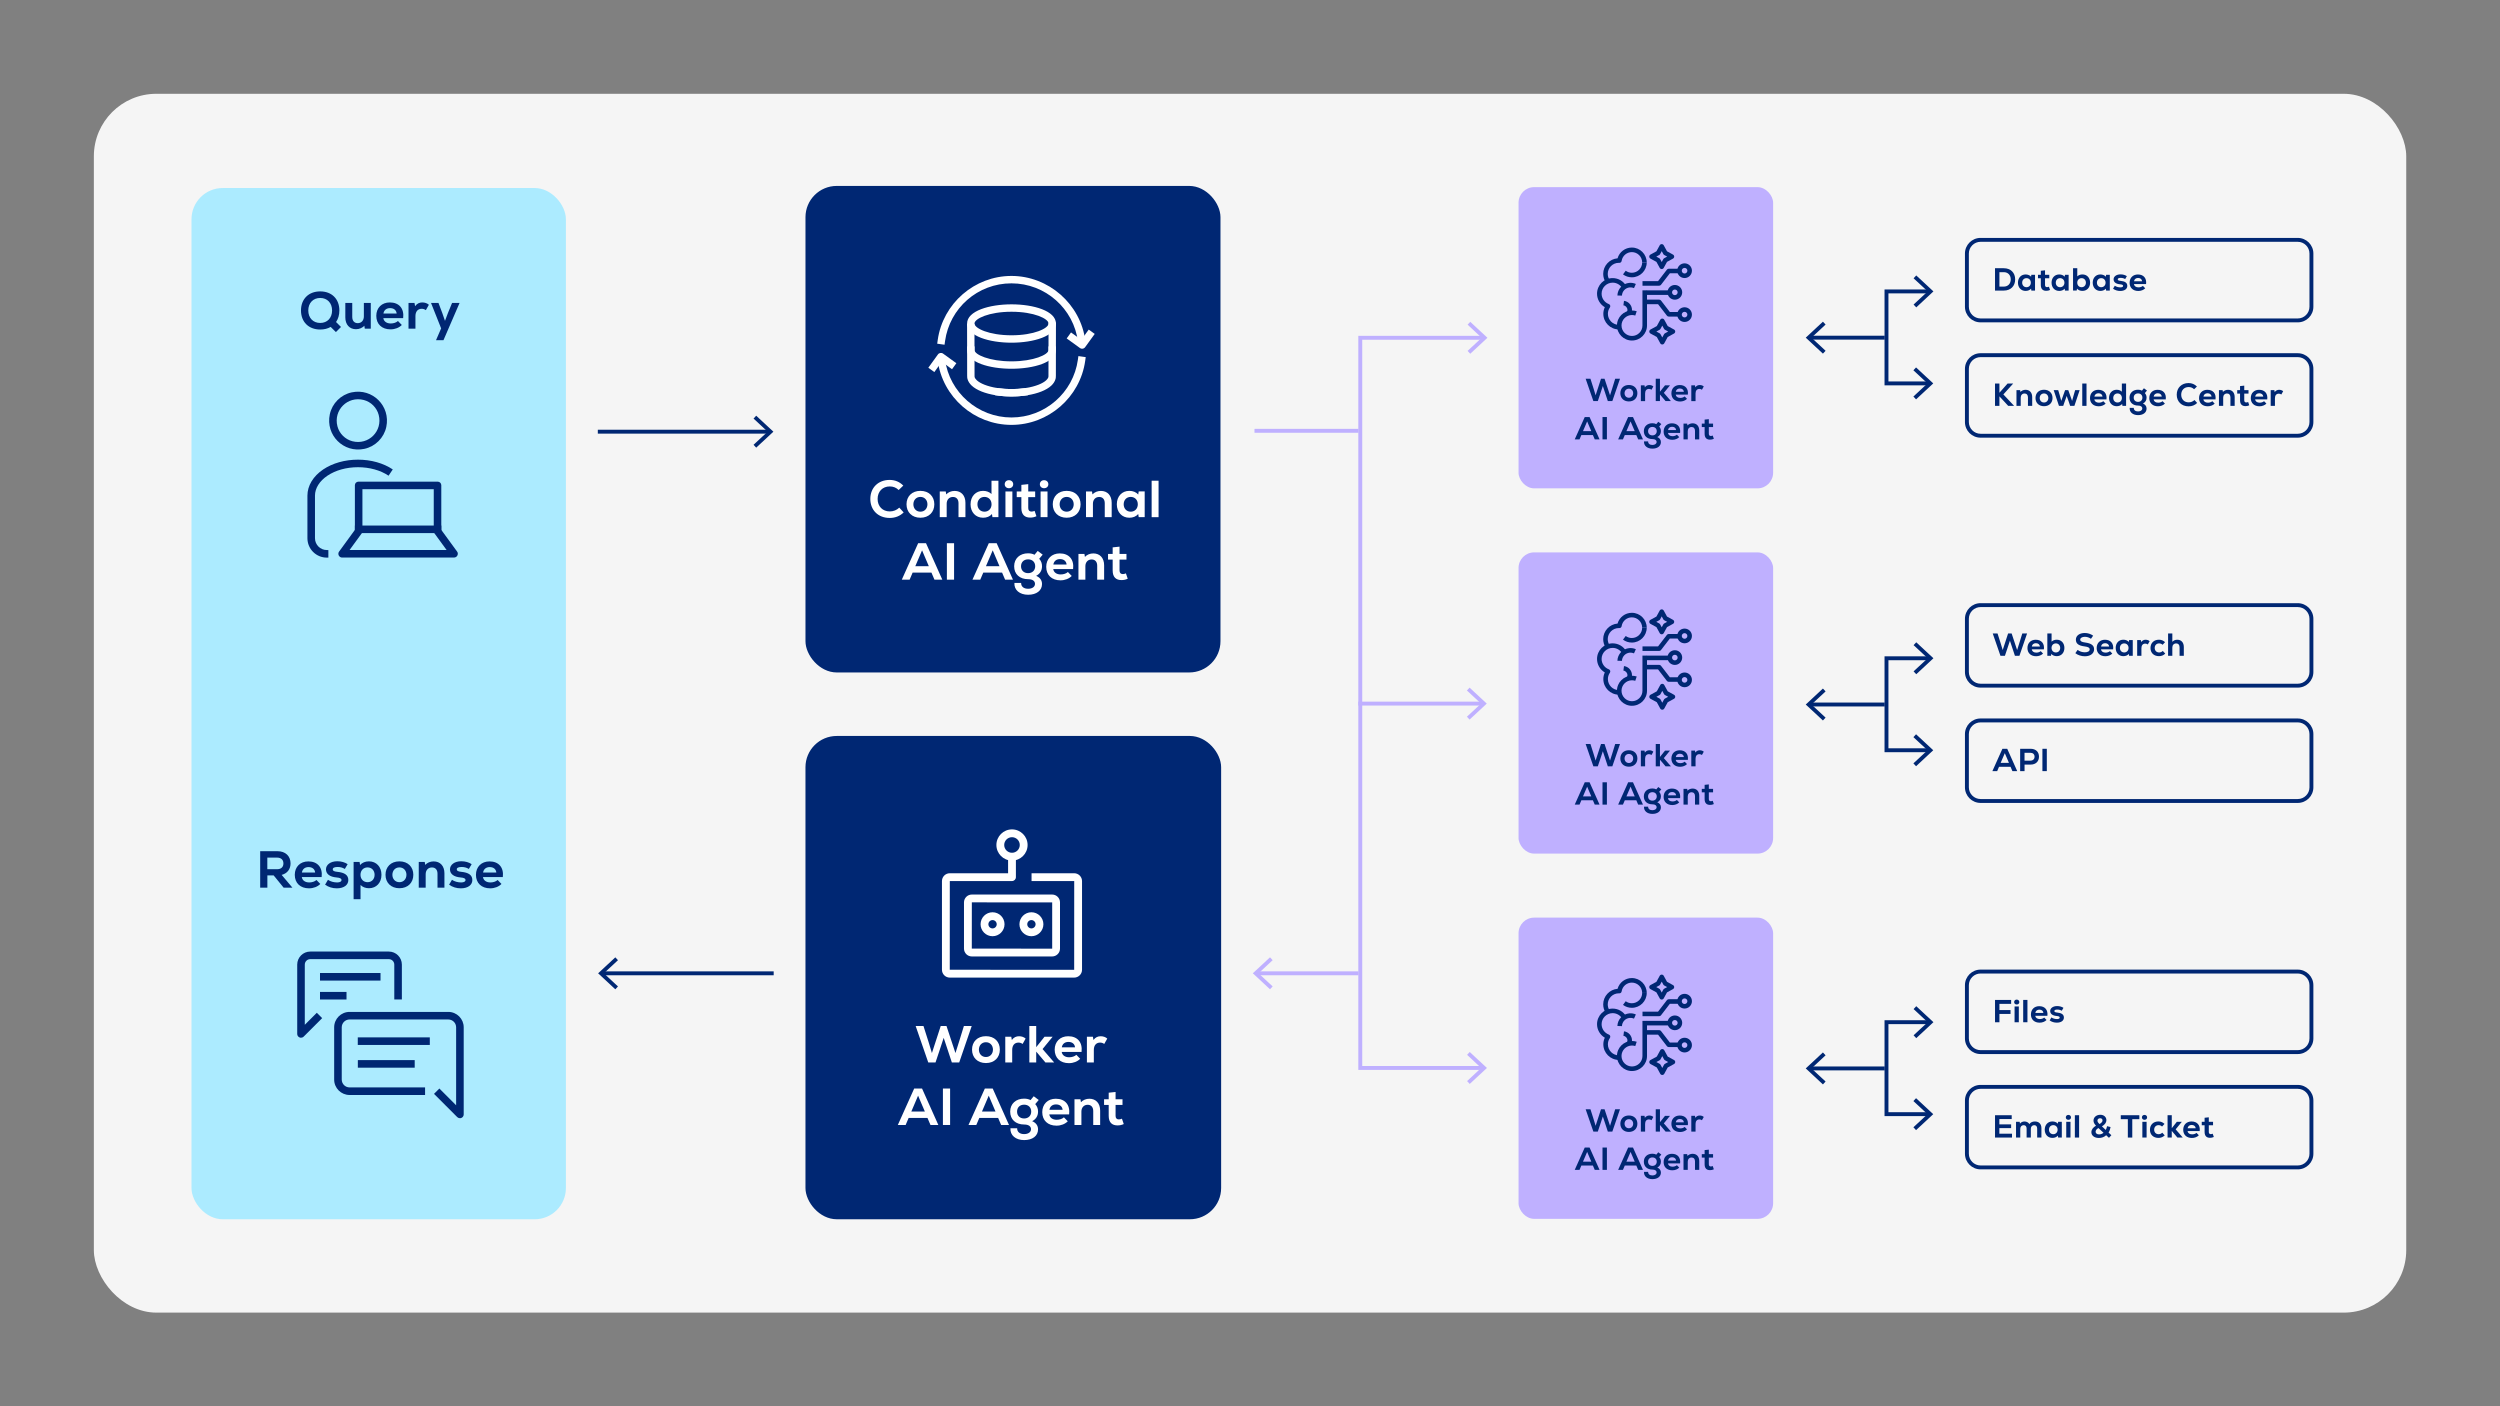 <?xml version="1.0" encoding="UTF-8"?>
<svg xmlns="http://www.w3.org/2000/svg" version="1.1" viewBox="0 0 1920 1080">
  <rect x="0" y="0" width="1920" height="1080" fill="#808080" stroke="none"/>
  <!-- Generator: Adobe Illustrator 29.5.1, SVG Export Plug-In . SVG Version: 2.1.0 Build 141)  -->
  <defs>
    <style>
      .st0 {
        stroke: #bfb0ff;
      }

      .st0, .st1 {
        fill: none;
        stroke-miterlimit: 10;
        stroke-width: 3px;
      }

      .st2 {
        fill: #fff;
      }

      .st3 {
        fill: #bfb0ff;
      }

      .st1 {
        stroke: #002773;
      }

      .st4 {
        fill: #acebff;
      }

      .st5 {
        fill: #002773;
      }

      .st6 {
        fill: #f5f5f5;
      }

      .st7 {
        fill: #002773;
      }
    </style>
  </defs>
  <g id="bg">
    <rect class="st6" x="72.08" y="72.03" width="1775.91" height="936.06" rx="48" ry="48"/>
  </g>
  <g id="shapes">
    <rect class="st4" x="147.07" y="144.4" width="287.54" height="792" rx="24" ry="24"/>
    <rect class="st7" x="618.61" y="142.79" width="318.72" height="373.66" rx="24" ry="24"/>
    <rect class="st7" x="618.6" y="565.22" width="319.23" height="371.17" rx="24" ry="24"/>
    <rect class="st3" x="1166.24" y="143.72" width="195.52" height="231.34" rx="12" ry="12"/>
    <rect class="st3" x="1166.24" y="424.23" width="195.52" height="231.34" rx="12" ry="12"/>
    <rect class="st3" x="1166.24" y="704.74" width="195.52" height="231.34" rx="12" ry="12"/>
    <path class="st7" d="M1521.08,185.71h243.59c4.96.01,9,4.05,9,9.01v40.86c0,2.4-.94,4.66-2.64,6.36-1.7,1.7-3.96,2.64-6.36,2.64h-243.59c-4.96-.01-9-4.05-9-9.01v-40.86c0-2.4.94-4.66,2.64-6.36,1.7-1.7,3.96-2.64,6.36-2.64M1521.08,182.71c-6.63,0-12,5.37-12,12v40.86c0,6.63,5.37,12,12,12h243.59c6.63.01,12-5.36,12-11.99v-40.86c0-6.63-5.37-12-12-12h-243.59Z"/>
    <path class="st7" d="M1521.08,274.27h243.59c4.96.01,9,4.05,9,9.01v40.86c0,4.96-4.04,9-9,9h-243.59c-4.96-.01-9-4.05-9-9.01v-40.86c0-2.4.94-4.66,2.64-6.36,1.7-1.7,3.96-2.64,6.36-2.64M1521.08,271.27c-6.63,0-12,5.37-12,12v40.86c0,6.63,5.37,12,12,12h243.59c6.63.01,12-5.36,12-11.99v-40.86c0-6.63-5.37-12-12-12h-243.59Z"/>
    <path class="st7" d="M1521.08,466.23h243.59c4.96.01,9,4.05,9,9.01v40.86c0,2.4-.94,4.66-2.64,6.36-1.7,1.7-3.96,2.64-6.36,2.64h-243.59c-4.96-.01-9-4.05-9-9.01v-40.86c0-2.4.94-4.66,2.64-6.36,1.7-1.7,3.96-2.64,6.36-2.64M1521.08,463.23c-6.63,0-12,5.37-12,12v40.86c0,6.63,5.37,12,12,12h243.59c6.63.01,12-5.36,12-11.99v-40.86c0-6.63-5.37-12-12-12h-243.59Z"/>
    <path class="st7" d="M1521.08,554.79h243.59c4.96.01,9,4.05,9,9.01v40.86c0,2.4-.94,4.66-2.64,6.36s-3.96,2.64-6.36,2.64h-243.59c-4.96-.01-9-4.05-9-9.01v-40.86c0-2.4.94-4.66,2.64-6.36s3.96-2.64,6.36-2.64M1521.08,551.79c-6.63,0-12,5.37-12,12v40.86c0,6.63,5.37,12,12,12h243.59c6.63.01,12-5.36,12-11.99v-40.86c0-6.63-5.37-12-12-12h-243.59Z"/>
    <path class="st7" d="M1521.08,747.65h243.59c4.96.01,9,4.05,9,9.01v40.86c0,4.96-4.04,9-9,9h-243.59c-4.96-.01-9-4.05-9-9.01v-40.86c0-2.4.94-4.66,2.64-6.36s3.96-2.64,6.36-2.64M1521.08,744.65c-6.63,0-12,5.37-12,12v40.86c0,6.63,5.37,12,12,12h243.59c6.63.01,12-5.36,12-11.99v-40.86c0-6.63-5.37-12-12-12h-243.59Z"/>
    <path class="st7" d="M1521.08,836.21h243.59c4.96.01,9,4.05,9,9.01v40.86c0,2.4-.94,4.66-2.64,6.36s-3.96,2.64-6.36,2.64h-243.59c-4.96-.01-9-4.05-9-9.01v-40.86c0-2.4.94-4.66,2.64-6.36s3.96-2.64,6.36-2.64M1521.09,833.21c-6.63,0-12,5.37-12,12v40.86c0,6.63,5.37,12,12,12h243.59c6.63.01,12-5.36,12-11.99v-40.86c0-6.63-5.37-12-12-12h-243.59Z"/>
  </g>
  <g id="inhalt">
    <g>
      <path class="st5" d="M279.82,344.72c-15.98,3.39-29.92-10.54-26.53-26.53,1.78-8.4,8.46-15.08,16.86-16.86,15.98-3.39,29.92,10.55,26.53,26.53-1.78,8.4-8.46,15.08-16.86,16.86ZM279.33,307.18c-12.38-3.2-23.39,7.8-20.19,20.19,1.45,5.6,5.91,10.06,11.51,11.51,12.39,3.2,23.4-7.81,20.2-20.19-1.45-5.6-5.91-10.06-11.51-11.51Z"/>
      <path class="st5" d="M252.18,428.25h-1.18c-8.23,0-14.9-6.67-14.9-14.9v-32.73c0-7.59,4.42-14.91,12.13-20.09,7.21-4.84,16.69-7.51,26.71-7.51,10.02,0,19.51,2.67,26.71,7.51l-3.23,4.81c-6.26-4.21-14.6-6.52-23.48-6.52h0c-8.88,0-17.21,2.32-23.47,6.52-6.08,4.08-9.56,9.65-9.56,15.27v32.73c0,5.02,4.07,9.1,9.1,9.1h1.18v5.8Z"/>
      <path class="st5" d="M348.7,428.2h-85.91c-.54,0-1.09-.11-1.54-.41-1.53-1.01-1.76-2.91-.82-4.2l12.12-16.62v-34.33c0-1.5,1.22-2.72,2.72-2.72h60.92c1.5,0,2.72,1.22,2.72,2.72v34.33l12.14,16.64c.29.4.51.87.54,1.36.13,1.87-1.28,3.22-2.9,3.22ZM268.47,422.4h74.52l-9.35-12.82c-.34-.47-.52-1.03-.52-1.61v-32.26h-54.78v32.26c0,.58-.18,1.14-.52,1.61l-9.35,12.82Z"/>
      <rect class="st5" x="272.55" y="403.62" width="66.37" height="5.8"/>
    </g>
    <line class="st0" x1="963.45" y1="330.87" x2="1043.34" y2="330.87"/>
    <g>
      <line class="st0" x1="1043.21" y1="540.37" x2="1138.58" y2="540.37"/>
      <polygon class="st3" points="1128.64 552.64 1126.59 550.44 1137.43 540.37 1126.59 530.3 1128.64 528.1 1141.83 540.37 1128.64 552.64"/>
    </g>
    <g>
      <line class="st0" x1="965.41" y1="747.49" x2="1043.34" y2="747.49"/>
      <polygon class="st3" points="975.36 759.76 977.4 757.56 966.57 747.49 977.4 737.42 975.36 735.22 962.16 747.49 975.36 759.76"/>
    </g>
    <g>
      <polyline class="st0" points="1139.09 259.42 1044.69 259.42 1044.69 820.19 1138.7 820.19"/>
      <polygon class="st3" points="1129.15 247.15 1127.11 249.35 1137.94 259.42 1127.11 269.49 1129.15 271.69 1142.35 259.42 1129.15 247.15"/>
      <polygon class="st3" points="1128.76 832.46 1126.72 830.27 1137.55 820.2 1126.72 810.12 1128.76 807.93 1141.96 820.2 1128.76 832.46"/>
    </g>
    <g>
      <line class="st1" x1="1390.06" y1="259.33" x2="1447.47" y2="259.33"/>
      <polygon class="st7" points="1400 271.59 1402.05 269.4 1391.21 259.33 1402.05 249.26 1400 247.06 1386.81 259.33 1400 271.59"/>
    </g>
    <g>
      <polyline class="st1" points="1481.62 223.81 1448.82 223.81 1448.82 294.45 1481.47 294.45"/>
      <polygon class="st7" points="1471.68 211.54 1469.63 213.73 1480.47 223.8 1469.63 233.88 1471.68 236.07 1484.87 223.8 1471.68 211.54"/>
      <polygon class="st7" points="1471.53 306.72 1469.49 304.52 1480.32 294.45 1469.49 284.38 1471.53 282.19 1484.73 294.45 1471.53 306.72"/>
    </g>
    <g>
      <line class="st1" x1="1390.06" y1="541.06" x2="1447.47" y2="541.06"/>
      <polygon class="st7" points="1400 553.33 1402.05 551.14 1391.21 541.07 1402.05 531 1400 528.8 1386.81 541.07 1400 553.33"/>
    </g>
    <g>
      <polyline class="st1" points="1481.62 505.55 1448.82 505.55 1448.82 576.19 1481.47 576.19"/>
      <polygon class="st7" points="1471.68 493.28 1469.63 495.47 1480.47 505.54 1469.63 515.61 1471.68 517.81 1484.87 505.54 1471.68 493.28"/>
      <polygon class="st7" points="1471.53 588.46 1469.49 586.26 1480.32 576.19 1469.49 566.12 1471.53 563.92 1484.73 576.19 1471.53 588.46"/>
    </g>
    <g>
      <line class="st1" x1="1390.06" y1="820.55" x2="1447.47" y2="820.55"/>
      <polygon class="st7" points="1400 832.82 1402.05 830.62 1391.21 820.55 1402.05 810.48 1400 808.28 1386.81 820.55 1400 832.82"/>
    </g>
    <g>
      <polyline class="st1" points="1481.62 785.03 1448.82 785.03 1448.82 855.67 1481.47 855.67"/>
      <polygon class="st7" points="1471.68 772.76 1469.63 774.96 1480.47 785.03 1469.63 795.1 1471.68 797.3 1484.87 785.03 1471.68 772.76"/>
      <polygon class="st7" points="1471.53 867.94 1469.49 865.75 1480.32 855.68 1469.49 845.61 1471.53 843.41 1484.73 855.68 1471.53 867.94"/>
    </g>
    <g>
      <line class="st1" x1="459.12" y1="331.53" x2="590.7" y2="331.53"/>
      <polygon class="st7" points="580.76 343.8 578.72 341.6 589.55 331.53 578.72 321.46 580.76 319.27 593.96 331.53 580.76 343.8"/>
    </g>
    <g>
      <line class="st1" x1="594.19" y1="747.51" x2="462.61" y2="747.51"/>
      <polygon class="st7" points="472.55 735.24 474.6 737.43 463.76 747.5 474.6 757.58 472.55 759.77 459.36 747.5 472.55 735.24"/>
    </g>
    <g>
      <path class="st5" d="M231.17,796.97c-.38,0-.75-.07-1.11-.22-1.09-.45-1.8-1.51-1.8-2.69v-53.25c0-5.52,4.49-10.01,10.01-10.01h60.35c5.52,0,10.01,4.49,10.01,10.01v26.8h-5.82v-26.8c0-2.31-1.88-4.19-4.19-4.19h-60.35c-2.31,0-4.19,1.88-4.19,4.19v46.23l9.23-9.23,4.11,4.11-14.2,14.2c-.56.56-1.3.85-2.06.85Z"/>
      <rect class="st5" x="245.76" y="747.27" width="46.48" height="5.82"/>
      <rect class="st5" x="245.76" y="761.8" width="20.36" height="5.82"/>
      <path class="st5" d="M353.22,858.78c-.76,0-1.5-.3-2.06-.85l-17.84-17.84,4.11-4.11,12.88,12.88v-59.89c0-3.32-2.7-6.01-6.01-6.01h-75.83c-3.32,0-6.01,2.7-6.01,6.01v40.15c0,3.32,2.7,6.01,6.01,6.01h57.99v5.82h-57.99c-6.52,0-11.83-5.31-11.83-11.83v-40.15c0-6.52,5.31-11.83,11.83-11.83h75.83c6.52,0,11.83,5.31,11.83,11.83v66.91c0,1.18-.71,2.24-1.8,2.69-.36.15-.74.22-1.11.22Z"/>
      <rect class="st5" x="274.77" y="796.7" width="55.32" height="5.82"/>
      <rect class="st5" x="274.82" y="814.16" width="43.67" height="5.82"/>
    </g>
    <g>
      <path class="st2" d="M808.05,734.56h-61.68c-3.32,0-6.03-2.7-6.03-6.03v-35.49c0-3.32,2.7-6.03,6.03-6.03h61.68c3.32,0,6.03,2.7,6.03,6.03v35.49c0,3.32-2.7,6.03-6.03,6.03ZM746.37,693.02l-.03,35.51,61.71.03s.03-.01.03-.03v-35.49l-61.71-.03Z"/>
      <path class="st2" d="M824.97,750.8h-95.52c-3.32,0-6.03-2.7-6.03-6.03v-68.09c0-3.32,2.7-6.03,6.03-6.03h44.76v-14.9h6v17.9c0,1.66-1.34,3-3,3h-47.76l-.03,68.12,95.55.03.03-68.12-32.77-.03v-6h32.74c3.32,0,6.03,2.7,6.03,6.03v68.09c0,3.32-2.7,6.03-6.03,6.03Z"/>
      <path class="st2" d="M777.21,660.93c-6.6,0-11.98-5.37-11.98-11.98s5.37-11.98,11.98-11.98,11.98,5.37,11.98,11.98-5.37,11.98-11.98,11.98ZM777.21,642.97c-3.3,0-5.98,2.68-5.98,5.98s2.68,5.98,5.98,5.98,5.98-2.68,5.98-5.98-2.68-5.98-5.98-5.98Z"/>
      <path class="st2" d="M762.28,719.02c-5.07,0-9.2-4.13-9.2-9.2s4.13-9.2,9.2-9.2,9.2,4.13,9.2,9.2-4.13,9.2-9.2,9.2ZM762.28,706.62c-1.76,0-3.2,1.44-3.2,3.2s1.44,3.2,3.2,3.2,3.2-1.44,3.2-3.2-1.44-3.2-3.2-3.2Z"/>
      <path class="st2" d="M792.13,719.02c-5.07,0-9.2-4.13-9.2-9.2s4.13-9.2,9.2-9.2,9.2,4.13,9.2,9.2-4.13,9.2-9.2,9.2ZM792.13,706.62c-1.76,0-3.2,1.44-3.2,3.2s1.44,3.2,3.2,3.2,3.2-1.44,3.2-3.2-1.44-3.2-3.2-3.2Z"/>
    </g>
    <g>
      <path class="st2" d="M717.56,285.74l-4.61-3.33,7.37-10.19c.92-1.27,2.7-1.56,3.97-.64l10.2,7.37-3.33,4.61-7.89-5.7-5.7,7.89Z"/>
      <path class="st2" d="M776.81,326.31c-28.57,0-52.95-21.33-56.7-49.61l-.37-2.82,5.64-.75.37,2.82c3.38,25.47,25.33,44.67,51.06,44.67s47.47-19.05,51-44.32l.39-2.82,5.63.79-.39,2.82c-3.92,28.06-28.27,49.22-56.63,49.22Z"/>
      <path class="st2" d="M828.28,265.57l-.35-2.82c-3.17-25.74-25.15-45.14-51.12-45.14s-47.48,19.05-51.01,44.32l-.39,2.82-5.63-.79.39-2.82c3.92-28.06,28.27-49.22,56.64-49.22s53.25,21.55,56.77,50.14l.35,2.82-5.64.7Z"/>
      <path class="st2" d="M831.07,267.83c-.58,0-1.16-.17-1.66-.54l-10.19-7.37,3.33-4.61,7.89,5.7,5.7-7.89,4.61,3.33-7.37,10.19c-.56.77-1.43,1.18-2.31,1.18Z"/>
      <g>
        <path class="st2" d="M776.84,304.5c-8.58,0-16.71-1.34-22.87-3.77-3.23-1.27-5.81-2.8-7.68-4.55-1.67-1.56-2.77-3.29-3.27-5.15-.17-.51-.22-1.18-.25-2.51l-.02-14.28c-.02-12.82-.04-22.68-.04-22.68v-2.84s5.68-.01,5.68-.01v2.84s.03,9.86.04,22.69l.02,14.23c0,.36.03.83.04,1.05.21.82.79,1.68,1.67,2.51,1.35,1.26,3.33,2.41,5.89,3.42,5.52,2.18,12.9,3.38,20.78,3.38,3.13,0,6.21-.19,9.14-.57l2.82-.36.72,5.64-2.82.36c-3.17.41-6.49.61-9.86.61ZM748.51,289.6h0,0ZM748.2,288.73s0,0,0,0c0,0,0,0,0,0ZM748.2,288.73s0,0,0,0c0,0,0,0,0,0Z"/>
        <path class="st2" d="M776.84,304.5c-3.37,0-6.69-.21-9.86-.61l-2.82-.36.72-5.64,2.82.36c2.94.37,6.01.57,9.14.57,7.89,0,15.26-1.2,20.78-3.38,2.56-1.01,4.54-2.16,5.89-3.42.88-.82,1.46-1.69,1.67-2.51.02-.24.04-.74.04-1.1l.06-40.81h5.69s-.06,40.86-.06,40.86c-.02,1.37-.08,2.04-.25,2.55-.5,1.86-1.6,3.6-3.27,5.16-1.87,1.75-4.46,3.28-7.68,4.55-6.16,2.43-14.29,3.77-22.87,3.77ZM805.49,288.73s0,0,0,0c0,0,0,0,0,0ZM805.49,288.73s0,0,0,0c0,0,0,0,0,0Z"/>
        <path class="st2" d="M776.84,283.21c-16.94,0-34.09-4.93-34.09-14.35v-2.84h5.69v2.84c0,3.45,11.33,8.66,28.4,8.66s28.4-5.21,28.4-8.66v-2.84h5.69v2.84c0,9.42-17.15,14.35-34.09,14.35Z"/>
        <path class="st2" d="M776.84,263.19c-16.96,0-34.12-5.06-34.12-14.73s17.17-14.73,34.12-14.73,34.12,5.06,34.12,14.73-17.17,14.73-34.12,14.73ZM776.84,239.42c-17.36,0-28.44,5.36-28.44,9.04s11.08,9.04,28.44,9.04,28.44-5.36,28.44-9.04-11.08-9.04-28.44-9.04Z"/>
      </g>
    </g>
    <g>
      <path class="st7" d="M1276.62,264.56h0c-.64,0-1.23-.35-1.54-.91l-2.65-4.85-4.85-2.65c-.56-.31-.91-.9-.91-1.54s.35-1.23.91-1.54l4.85-2.65,2.65-4.85c.31-.56.9-.91,1.54-.91s1.23.35,1.54.91l2.65,4.85,4.85,2.65c.56.31.91.9.91,1.54s-.35,1.23-.91,1.54l-4.85,2.65-2.65,4.85c-.31.56-.9.91-1.54.91ZM1272.08,254.62l2.49,1.36c.29.16.53.4.7.7l1.36,2.49,1.36-2.49c.16-.29.4-.53.7-.7l2.49-1.36-2.49-1.36c-.29-.16-.53-.4-.7-.7l-1.36-2.49-1.36,2.49c-.16.29-.4.54-.7.7l-2.49,1.36Z"/>
      <path class="st7" d="M1276.2,206.64h0c-.64,0-1.23-.35-1.54-.91l-2.52-4.61-4.61-2.52c-.56-.31-.91-.9-.91-1.54s.35-1.23.91-1.54l4.61-2.52,2.52-4.61c.31-.56.9-.91,1.54-.91s1.23.35,1.54.91l2.52,4.61,4.61,2.52c.56.31.91.9.91,1.54s-.35,1.23-.91,1.54l-4.61,2.52-2.52,4.61c-.31.56-.9.91-1.54.91ZM1272.02,197.06l2.26,1.23c.29.16.53.4.7.7l1.23,2.26,1.23-2.26c.16-.29.4-.54.7-.7l2.26-1.23-2.26-1.23c-.29-.16-.53-.4-.7-.7l-1.23-2.26-1.23,2.26c-.16.29-.4.54-.7.7l-2.26,1.23Z"/>
      <path class="st7" d="M1245.66,227.05l-3.5-.11c.16-5.06,4.09-9.23,9.13-9.7,1.73-.16,3.48.13,5.05.84l-1.43,3.19c-1.03-.46-2.17-.65-3.29-.54-3.29.31-5.86,3.03-5.96,6.33Z"/>
      <path class="st7" d="M1252.44,241.54l-3.04-1.74c.3-.53.47-1.14.47-1.75,0-1.8-1.32-3.32-3.1-3.55l.45-3.47c3.52.46,6.17,3.49,6.15,7.04,0,1.22-.33,2.42-.93,3.47Z"/>
      <path class="st7" d="M1233.19,216.87c-1.26-1.94-1.93-4.2-1.93-6.53,0-6.28,4.86-11.46,11.02-11.95,1.39-4.85,5.83-8.27,10.98-8.27,6.3,0,11.43,5.13,11.43,11.43h-3.5c0-4.37-3.56-7.93-7.93-7.93-3.85,0-7.13,2.75-7.8,6.54-.01.08-.03.15-.04.22-.13.89-.94,1.53-1.81,1.49h-.21c-.05-.02-.1-.02-.16-.02-4.68,0-8.49,3.81-8.49,8.49,0,1.65.47,3.25,1.37,4.62l-2.93,1.91Z"/>
      <path class="st7" d="M1253.25,212.98c-2.47,0-4.82-.78-6.79-2.24l2.09-2.81c1.37,1.02,3,1.55,4.71,1.55,4.37,0,7.93-3.56,7.93-7.93h3.5c0,6.3-5.13,11.43-11.43,11.43Z"/>
      <path class="st7" d="M1253.36,261.53c-6.36,0-11.54-5.18-11.54-11.54s5.18-11.54,11.54-11.54c1.24,0,2.46.2,3.63.58l-1.1,3.32c-.81-.27-1.66-.41-2.53-.41-4.43,0-8.04,3.61-8.04,8.04s3.61,8.04,8.04,8.04,8.04-3.61,8.04-8.04v-27h3.5v27c0,6.36-5.18,11.54-11.54,11.54Z"/>
      <path class="st7" d="M1243.35,253.01c-6.61,0-11.99-5.38-11.99-11.99,0-1.78.39-3.5,1.13-5.09-3.64-2.12-5.97-6.07-5.97-10.36,0-6.61,5.38-11.99,11.99-11.99,4.37,0,8.4,2.38,10.51,6.21l-3.06,1.69c-1.5-2.71-4.35-4.4-7.44-4.4-4.68,0-8.49,3.81-8.49,8.49,0,3.52,2.22,6.72,5.54,7.95.51.19.9.6,1.06,1.12.16.52.07,1.08-.24,1.52-1,1.43-1.53,3.11-1.53,4.85,0,4.68,3.81,8.49,8.49,8.49v3.5Z"/>
      <path class="st7" d="M1274.25,219.42h-12.81v-3.5h11.95l6.81-8.85c.33-.43.84-.68,1.39-.68h7.84v3.5h-6.98l-6.81,8.85c-.33.43-.84.68-1.39.68Z"/>
      <rect class="st7" x="1264.72" y="222.99" width="17.35" height="3.5"/>
      <path class="st7" d="M1293.75,213.54c-3.11,0-5.65-2.53-5.65-5.65s2.53-5.65,5.65-5.65,5.65,2.53,5.65,5.65-2.53,5.65-5.65,5.65ZM1293.75,205.75c-1.18,0-2.15.96-2.15,2.15s.96,2.15,2.15,2.15,2.15-.96,2.15-2.15-.96-2.15-2.15-2.15Z"/>
      <path class="st7" d="M1289.42,243.13h-7.84c-.54,0-1.06-.25-1.39-.68l-6.81-8.84h-10.31v-3.5h11.17c.54,0,1.06.25,1.39.68l6.81,8.84h6.98v3.5Z"/>
      <path class="st7" d="M1293.75,247.27c-3.11,0-5.65-2.53-5.65-5.65s2.53-5.65,5.65-5.65,5.65,2.53,5.65,5.65-2.53,5.65-5.65,5.65ZM1293.75,239.48c-1.18,0-2.15.96-2.15,2.15s.96,2.15,2.15,2.15,2.15-.96,2.15-2.15-.96-2.15-2.15-2.15Z"/>
      <path class="st7" d="M1286.28,230.16c-3.11,0-5.65-2.53-5.65-5.65s2.53-5.65,5.65-5.65,5.65,2.53,5.65,5.65-2.53,5.65-5.65,5.65ZM1286.28,222.36c-1.18,0-2.15.96-2.15,2.15s.96,2.15,2.15,2.15,2.15-.96,2.15-2.15-.96-2.15-2.15-2.15Z"/>
    </g>
    <g>
      <path class="st7" d="M1276.62,545.07h0c-.64,0-1.23-.35-1.54-.91l-2.65-4.85-4.85-2.65c-.56-.31-.91-.9-.91-1.54s.35-1.23.91-1.54l4.85-2.65,2.65-4.85c.31-.56.9-.91,1.54-.91s1.23.35,1.54.91l2.65,4.85,4.85,2.65c.56.31.91.9.91,1.54s-.35,1.23-.91,1.54l-4.85,2.65-2.65,4.85c-.31.56-.9.91-1.54.91ZM1272.08,535.13l2.49,1.36c.29.16.53.4.7.7l1.36,2.49,1.36-2.49c.16-.29.4-.53.7-.7l2.49-1.36-2.49-1.36c-.29-.16-.53-.4-.7-.7l-1.36-2.49-1.36,2.49c-.16.29-.4.54-.7.7l-2.49,1.36Z"/>
      <path class="st7" d="M1276.2,487.15h0c-.64,0-1.23-.35-1.54-.91l-2.52-4.61-4.61-2.52c-.56-.31-.91-.9-.91-1.54s.35-1.23.91-1.54l4.61-2.52,2.52-4.61c.31-.56.9-.91,1.54-.91s1.23.35,1.54.91l2.52,4.61,4.61,2.52c.56.31.91.9.91,1.54s-.35,1.23-.91,1.54l-4.61,2.52-2.52,4.61c-.31.56-.9.91-1.54.91ZM1272.02,477.57l2.26,1.23c.29.16.53.4.7.7l1.23,2.26,1.23-2.26c.16-.29.4-.54.7-.7l2.26-1.23-2.26-1.23c-.29-.16-.53-.4-.7-.7l-1.23-2.26-1.23,2.26c-.16.29-.4.54-.7.7l-2.26,1.23Z"/>
      <path class="st7" d="M1245.66,507.56l-3.5-.11c.16-5.06,4.09-9.23,9.13-9.7,1.73-.16,3.48.13,5.05.84l-1.43,3.19c-1.03-.46-2.17-.65-3.29-.54-3.29.31-5.86,3.03-5.96,6.33Z"/>
      <path class="st7" d="M1252.44,522.05l-3.04-1.74c.3-.53.47-1.14.47-1.75,0-1.8-1.32-3.32-3.1-3.55l.45-3.47c3.52.46,6.17,3.49,6.15,7.04,0,1.22-.33,2.42-.93,3.47Z"/>
      <path class="st7" d="M1233.19,497.38c-1.26-1.94-1.93-4.2-1.93-6.53,0-6.28,4.86-11.46,11.02-11.95,1.39-4.85,5.83-8.27,10.98-8.27,6.3,0,11.43,5.13,11.43,11.43h-3.5c0-4.37-3.56-7.93-7.93-7.93-3.85,0-7.13,2.75-7.8,6.54-.01.08-.03.15-.04.22-.13.89-.94,1.53-1.81,1.49h-.21c-.05-.02-.1-.02-.16-.02-4.68,0-8.49,3.81-8.49,8.49,0,1.65.47,3.25,1.37,4.62l-2.93,1.91Z"/>
      <path class="st7" d="M1253.25,493.49c-2.47,0-4.82-.78-6.79-2.24l2.09-2.81c1.37,1.02,3,1.55,4.71,1.55,4.37,0,7.93-3.56,7.93-7.93h3.5c0,6.3-5.13,11.43-11.43,11.43Z"/>
      <path class="st7" d="M1253.36,542.05c-6.36,0-11.54-5.18-11.54-11.54s5.18-11.54,11.54-11.54c1.24,0,2.46.2,3.63.58l-1.1,3.32c-.81-.27-1.66-.41-2.53-.41-4.43,0-8.04,3.61-8.04,8.04s3.61,8.04,8.04,8.04,8.04-3.61,8.04-8.04v-27h3.5v27c0,6.36-5.18,11.54-11.54,11.54Z"/>
      <path class="st7" d="M1243.35,533.52c-6.61,0-11.99-5.38-11.99-11.99,0-1.78.39-3.5,1.13-5.09-3.64-2.12-5.97-6.07-5.97-10.36,0-6.61,5.38-11.99,11.99-11.99,4.37,0,8.4,2.38,10.51,6.21l-3.06,1.69c-1.5-2.71-4.35-4.4-7.44-4.4-4.68,0-8.49,3.81-8.49,8.49,0,3.52,2.22,6.72,5.54,7.95.51.19.9.6,1.06,1.12.16.52.07,1.08-.24,1.52-1,1.43-1.53,3.11-1.53,4.85,0,4.68,3.81,8.49,8.49,8.49v3.5Z"/>
      <path class="st7" d="M1274.25,499.93h-12.81v-3.5h11.95l6.81-8.85c.33-.43.84-.68,1.39-.68h7.84v3.5h-6.98l-6.81,8.85c-.33.43-.84.68-1.39.68Z"/>
      <rect class="st7" x="1264.72" y="503.51" width="17.35" height="3.5"/>
      <path class="st7" d="M1293.75,494.05c-3.11,0-5.65-2.53-5.65-5.65s2.53-5.65,5.65-5.65,5.65,2.53,5.65,5.65-2.53,5.65-5.65,5.65ZM1293.75,486.26c-1.18,0-2.15.96-2.15,2.15s.96,2.15,2.15,2.15,2.15-.96,2.15-2.15-.96-2.15-2.15-2.15Z"/>
      <path class="st7" d="M1289.42,523.64h-7.84c-.54,0-1.06-.25-1.39-.68l-6.81-8.84h-10.31v-3.5h11.17c.54,0,1.06.25,1.39.68l6.81,8.84h6.98v3.5Z"/>
      <path class="st7" d="M1293.75,527.78c-3.11,0-5.65-2.53-5.65-5.65s2.53-5.65,5.65-5.65,5.65,2.53,5.65,5.65-2.53,5.65-5.65,5.65ZM1293.75,519.99c-1.18,0-2.15.96-2.15,2.15s.96,2.15,2.15,2.15,2.15-.96,2.15-2.15-.96-2.15-2.15-2.15Z"/>
      <path class="st7" d="M1286.28,510.67c-3.11,0-5.65-2.53-5.65-5.65s2.53-5.65,5.65-5.65,5.65,2.53,5.65,5.65-2.53,5.65-5.65,5.65ZM1286.28,502.87c-1.18,0-2.15.96-2.15,2.15s.96,2.15,2.15,2.15,2.15-.96,2.15-2.15-.96-2.15-2.15-2.15Z"/>
    </g>
    <g>
      <path class="st7" d="M1276.62,825.58h0c-.64,0-1.23-.35-1.54-.91l-2.65-4.85-4.85-2.65c-.56-.31-.91-.9-.91-1.54s.35-1.23.91-1.54l4.85-2.65,2.65-4.85c.31-.56.9-.91,1.54-.91s1.23.35,1.54.91l2.65,4.85,4.85,2.65c.56.31.91.9.91,1.54s-.35,1.23-.91,1.54l-4.85,2.65-2.65,4.85c-.31.56-.9.91-1.54.91ZM1272.08,815.64l2.49,1.36c.29.16.53.4.7.7l1.36,2.49,1.36-2.49c.16-.29.4-.53.7-.7l2.49-1.36-2.49-1.36c-.29-.16-.53-.4-.7-.7l-1.36-2.49-1.36,2.49c-.16.29-.4.54-.7.7l-2.49,1.36Z"/>
      <path class="st7" d="M1276.2,767.66h0c-.64,0-1.23-.35-1.54-.91l-2.52-4.61-4.61-2.52c-.56-.31-.91-.9-.91-1.54s.35-1.23.91-1.54l4.61-2.52,2.52-4.61c.31-.56.9-.91,1.54-.91s1.23.35,1.54.91l2.52,4.61,4.61,2.52c.56.31.91.9.91,1.54s-.35,1.23-.91,1.54l-4.61,2.52-2.52,4.61c-.31.56-.9.91-1.54.91ZM1272.02,758.08l2.26,1.23c.29.16.53.4.7.7l1.23,2.26,1.23-2.26c.16-.29.4-.54.7-.7l2.26-1.23-2.26-1.23c-.29-.16-.53-.4-.7-.7l-1.23-2.26-1.23,2.26c-.16.29-.4.54-.7.7l-2.26,1.23Z"/>
      <path class="st7" d="M1245.66,788.07l-3.5-.11c.16-5.06,4.09-9.23,9.13-9.7,1.73-.16,3.48.13,5.05.84l-1.43,3.19c-1.03-.46-2.17-.65-3.29-.54-3.29.31-5.86,3.03-5.96,6.33Z"/>
      <path class="st7" d="M1252.44,802.56l-3.04-1.74c.3-.53.47-1.14.47-1.75,0-1.8-1.32-3.32-3.1-3.55l.45-3.47c3.52.46,6.17,3.49,6.15,7.04,0,1.22-.33,2.42-.93,3.47Z"/>
      <path class="st7" d="M1233.19,777.89c-1.26-1.94-1.93-4.2-1.93-6.53,0-6.28,4.86-11.46,11.02-11.95,1.39-4.85,5.83-8.27,10.98-8.27,6.3,0,11.43,5.13,11.43,11.43h-3.5c0-4.37-3.56-7.93-7.93-7.93-3.85,0-7.13,2.75-7.8,6.54-.01.08-.03.15-.04.22-.13.89-.94,1.53-1.81,1.49h-.21c-.05-.02-.1-.02-.16-.02-4.68,0-8.49,3.81-8.49,8.49,0,1.65.47,3.25,1.37,4.62l-2.93,1.91Z"/>
      <path class="st7" d="M1253.25,774c-2.47,0-4.82-.78-6.79-2.24l2.09-2.81c1.37,1.02,3,1.55,4.71,1.55,4.37,0,7.93-3.56,7.93-7.93h3.5c0,6.3-5.13,11.43-11.43,11.43Z"/>
      <path class="st7" d="M1253.36,822.56c-6.36,0-11.54-5.18-11.54-11.54s5.18-11.54,11.54-11.54c1.24,0,2.46.2,3.63.58l-1.1,3.32c-.81-.27-1.66-.41-2.53-.41-4.43,0-8.04,3.61-8.04,8.04s3.61,8.04,8.04,8.04,8.04-3.61,8.04-8.04v-27h3.5v27c0,6.36-5.18,11.54-11.54,11.54Z"/>
      <path class="st7" d="M1243.35,814.03c-6.61,0-11.99-5.38-11.99-11.99,0-1.78.39-3.5,1.13-5.09-3.64-2.12-5.97-6.07-5.97-10.36,0-6.61,5.38-11.99,11.99-11.99,4.37,0,8.4,2.38,10.51,6.21l-3.06,1.69c-1.5-2.71-4.35-4.4-7.44-4.4-4.68,0-8.49,3.81-8.49,8.49,0,3.52,2.22,6.72,5.54,7.95.51.19.9.6,1.06,1.12.16.52.07,1.08-.24,1.52-1,1.43-1.53,3.11-1.53,4.85,0,4.68,3.81,8.49,8.49,8.49v3.5Z"/>
      <path class="st7" d="M1274.25,780.44h-12.81v-3.5h11.95l6.81-8.85c.33-.43.84-.68,1.39-.68h7.84v3.5h-6.98l-6.81,8.85c-.33.43-.84.68-1.39.68Z"/>
      <rect class="st7" x="1264.72" y="784.02" width="17.35" height="3.5"/>
      <path class="st7" d="M1293.75,774.56c-3.11,0-5.65-2.53-5.65-5.65s2.53-5.65,5.65-5.65,5.65,2.53,5.65,5.65-2.53,5.65-5.65,5.65ZM1293.75,766.77c-1.18,0-2.15.96-2.15,2.15s.96,2.15,2.15,2.15,2.15-.96,2.15-2.15-.96-2.15-2.15-2.15Z"/>
      <path class="st7" d="M1289.42,804.15h-7.84c-.54,0-1.06-.25-1.39-.68l-6.81-8.84h-10.31v-3.5h11.17c.54,0,1.06.25,1.39.68l6.81,8.84h6.98v3.5Z"/>
      <path class="st7" d="M1293.75,808.29c-3.11,0-5.65-2.53-5.65-5.65s2.53-5.65,5.65-5.65,5.65,2.53,5.65,5.65-2.53,5.65-5.65,5.65ZM1293.75,800.5c-1.18,0-2.15.96-2.15,2.15s.96,2.15,2.15,2.15,2.15-.96,2.15-2.15-.96-2.15-2.15-2.15Z"/>
      <path class="st7" d="M1286.28,791.18c-3.11,0-5.65-2.53-5.65-5.65s2.53-5.65,5.65-5.65,5.65,2.53,5.65,5.65-2.53,5.65-5.65,5.65ZM1286.28,783.38c-1.18,0-2.15.96-2.15,2.15s.96,2.15,2.15,2.15,2.15-.96,2.15-2.15-.96-2.15-2.15-2.15Z"/>
    </g>
  </g>
  <g id="text_pfade">
    <g>
      <path class="st7" d="M231.16,238.43c0-8.8,5.88-14.64,14.76-14.64s14.72,5.84,14.72,14.64c0,3.48-.92,6.52-2.56,8.88l3.8,3.8-3.92,3.92-4-3.96c-2.28,1.32-4.96,2-8.04,2-8.88,0-14.76-5.84-14.76-14.64ZM255.04,238.43c0-5.72-3.68-9.6-9.12-9.6s-9.16,3.88-9.16,9.6,3.68,9.6,9.16,9.6,9.12-3.88,9.12-9.6Z"/>
      <path class="st7" d="M265.21,243.71v-11.04h5.32v10.72c0,3.04,1.64,4.8,4.2,4.8,2.84,0,4.72-2.12,4.72-5.16v-10.36h5.32v19.76h-4.6l-.36-2.28c-1.56,1.68-3.84,2.68-6.44,2.68-4.92,0-8.16-3.52-8.16-9.12Z"/>
      <path class="st7" d="M288.99,242.59c0-6.16,4.2-10.32,10.4-10.32,7.16,0,11.12,4.72,10.24,12.04h-15.24c.36,2.52,2.52,4.12,5.72,4.12,2.12,0,4.24-.68,5.52-1.88l2.96,3.04c-2.08,2.12-5.24,3.36-8.68,3.36-6.68,0-10.92-4.04-10.92-10.36ZM304.63,240.79c-.24-2.56-2.12-4.16-5.08-4.16-2.8,0-4.68,1.6-5.08,4.16h10.16Z"/>
      <path class="st7" d="M313.74,232.67h4.6l.44,2.48c1.52-2.08,3.4-2.88,5.56-2.88,1.84,0,3.76.6,5.04,1.8l-2.32,4.12c-1.12-.76-2.08-1.04-3.2-1.04-2.92,0-4.8,2.04-4.8,5.64v9.64h-5.32v-19.76Z"/>
      <path class="st7" d="M338.79,252.19l-7.76-19.52h5.72l2.92,7.72,2.08,6.04,2.28-6.04,3.16-7.72h5.76l-12.36,28.6h-5.72l3.92-9.08Z"/>
    </g>
    <g>
      <path class="st7" d="M199.82,653.72h13.32c6.08,0,10,3.76,10,9.36,0,4.48-2.52,7.72-6.84,8.84l8.28,9.8h-6.76l-7.64-9.4h-4.84v9.4h-5.52v-28ZM212.78,667.56c3.08,0,4.88-1.64,4.88-4.44s-1.8-4.48-4.88-4.48h-7.48v8.92h7.48Z"/>
      <path class="st7" d="M226.39,671.88c0-6.16,4.2-10.32,10.4-10.32,7.16,0,11.12,4.72,10.24,12.04h-15.24c.36,2.52,2.52,4.12,5.72,4.12,2.12,0,4.24-.68,5.52-1.88l2.96,3.04c-2.08,2.12-5.24,3.36-8.68,3.36-6.68,0-10.92-4.04-10.92-10.36ZM242.02,670.08c-.24-2.56-2.12-4.16-5.08-4.16-2.8,0-4.68,1.6-5.08,4.16h10.16Z"/>
      <path class="st7" d="M249.67,679.44l2.2-3.76c1.88,1.32,4.52,2.04,7.04,2.04,2.12,0,3.36-.68,3.36-1.84s-1.04-1.76-3.8-2c-5.08-.4-8.12-2.64-8.12-6.2s3.44-6.24,8.72-6.24c3.08,0,5.84.84,7.92,2.24l-2.16,3.68c-1.68-1.04-3.48-1.52-5.52-1.52-2.48,0-3.76.64-3.76,1.84,0,1.08,1,1.64,3.44,1.88,5.72.56,8.52,2.52,8.52,6.32s-3.4,6.36-8.84,6.36c-3.44,0-6.48-1-9-2.8Z"/>
      <path class="st7" d="M271.57,661.96h4.6l.36,2.36c1.6-1.8,4.04-2.8,6.84-2.8,5.68,0,9.6,4.24,9.6,10.32s-3.92,10.32-9.6,10.32c-2.6,0-4.88-.88-6.48-2.48v10.88h-5.32v-28.6ZM287.69,671.84c0-3.32-2.24-5.68-5.4-5.68s-5.44,2.36-5.44,5.68,2.24,5.68,5.44,5.68,5.4-2.36,5.4-5.68Z"/>
      <path class="st7" d="M296.07,671.84c0-6.04,4.12-10.32,10.68-10.32s10.68,4.28,10.68,10.32-4.16,10.32-10.68,10.32-10.68-4.28-10.68-10.32ZM312.15,671.84c0-3.16-2.12-5.68-5.4-5.68s-5.4,2.52-5.4,5.68,2.12,5.68,5.4,5.68,5.4-2.52,5.4-5.68Z"/>
      <path class="st7" d="M321.6,661.96h4.6l.36,2.28c1.56-1.68,3.88-2.68,6.48-2.68,5.04,0,8.28,3.52,8.28,9.12v11.04h-5.32v-10.72c0-3.04-1.64-4.8-4.28-4.8-2.88,0-4.8,2.12-4.8,5.16v10.36h-5.32v-19.76Z"/>
      <path class="st7" d="M344.91,679.44l2.2-3.76c1.88,1.32,4.52,2.04,7.04,2.04,2.12,0,3.36-.68,3.36-1.84s-1.04-1.76-3.8-2c-5.08-.4-8.12-2.64-8.12-6.2s3.44-6.24,8.72-6.24c3.08,0,5.84.84,7.92,2.24l-2.16,3.68c-1.68-1.04-3.48-1.52-5.52-1.52-2.48,0-3.76.64-3.76,1.84,0,1.08,1,1.64,3.44,1.88,5.72.56,8.52,2.52,8.52,6.32s-3.4,6.36-8.84,6.36c-3.44,0-6.48-1-9-2.8Z"/>
      <path class="st7" d="M365.53,671.88c0-6.16,4.2-10.32,10.4-10.32,7.16,0,11.12,4.72,10.24,12.04h-15.24c.36,2.52,2.52,4.12,5.72,4.12,2.12,0,4.24-.68,5.52-1.88l2.96,3.04c-2.08,2.12-5.24,3.36-8.68,3.36-6.68,0-10.92-4.04-10.92-10.36ZM381.17,670.08c-.24-2.56-2.12-4.16-5.08-4.16-2.8,0-4.68,1.6-5.08,4.16h10.16Z"/>
    </g>
    <g>
      <path class="st2" d="M668.41,383.18c0-8.68,6.12-14.6,14.8-14.6,4.12,0,7.64,1.44,10.52,4.36l-3.56,3.4c-1.8-1.8-4.08-2.76-6.8-2.76-5.56,0-9.36,3.88-9.36,9.6s3.8,9.6,9.36,9.6c2.76,0,5.36-1.04,7.28-2.92l3.36,3.68c-2.84,2.8-6.48,4.24-10.72,4.24-8.88,0-14.88-6-14.88-14.6Z"/>
      <path class="st2" d="M696.2,387.3c0-6.04,4.12-10.32,10.68-10.32s10.68,4.28,10.68,10.32-4.16,10.32-10.68,10.32-10.68-4.28-10.68-10.32ZM712.27,387.3c0-3.16-2.12-5.68-5.4-5.68s-5.4,2.52-5.4,5.68,2.12,5.68,5.4,5.68,5.4-2.52,5.4-5.68Z"/>
      <path class="st2" d="M721.73,377.42h4.6l.36,2.28c1.56-1.68,3.88-2.68,6.48-2.68,5.04,0,8.28,3.52,8.28,9.12v11.04h-5.32v-10.72c0-3.04-1.64-4.8-4.28-4.8-2.88,0-4.8,2.12-4.8,5.16v10.36h-5.32v-19.76Z"/>
      <path class="st2" d="M745.39,387.3c0-6.08,3.92-10.32,9.6-10.32,2.6,0,4.84.84,6.48,2.44v-10.24h5.32v28h-4.6l-.36-2.4c-1.64,1.88-4,2.84-6.84,2.84-5.68,0-9.6-4.24-9.6-10.32ZM761.51,387.3c0-3.32-2.24-5.68-5.44-5.68s-5.4,2.36-5.4,5.68,2.24,5.68,5.4,5.68,5.44-2.36,5.44-5.68Z"/>
      <path class="st2" d="M771.62,371.91c0-1.84,1.36-3.12,3.24-3.12s3.28,1.28,3.28,3.12-1.4,3.04-3.28,3.04-3.24-1.28-3.24-3.04ZM772.18,377.42h5.32v19.76h-5.32v-19.76Z"/>
      <path class="st2" d="M784.41,390.18v-8.4h-3.56v-4.36h3.56v-5.04l5.28-.56v5.6h5.32v4.36h-5.32v8.4c0,1.8.92,2.72,2.52,2.72.76,0,1.68-.24,2.36-.56l1.4,4.12c-1.6.76-3.08,1.04-4.84,1.04-4.04,0-6.72-2.16-6.72-7.32Z"/>
      <path class="st2" d="M798.61,371.91c0-1.84,1.36-3.12,3.24-3.12s3.28,1.28,3.28,3.12-1.4,3.04-3.28,3.04-3.24-1.28-3.24-3.04ZM799.17,377.42h5.32v19.76h-5.32v-19.76Z"/>
      <path class="st2" d="M808.52,387.3c0-6.04,4.12-10.32,10.68-10.32s10.68,4.28,10.68,10.32-4.16,10.32-10.68,10.32-10.68-4.28-10.68-10.32ZM824.6,387.3c0-3.16-2.12-5.68-5.4-5.68s-5.4,2.52-5.4,5.68,2.12,5.68,5.4,5.68,5.4-2.52,5.4-5.68Z"/>
      <path class="st2" d="M834.05,377.42h4.6l.36,2.28c1.56-1.68,3.88-2.68,6.48-2.68,5.04,0,8.28,3.52,8.28,9.12v11.04h-5.32v-10.72c0-3.04-1.64-4.8-4.28-4.8-2.88,0-4.8,2.12-4.8,5.16v10.36h-5.32v-19.76Z"/>
      <path class="st2" d="M857.72,387.3c0-6.08,3.92-10.32,9.6-10.32,2.8,0,5.24,1,6.84,2.8l.36-2.36h4.6v19.76h-4.6l-.36-2.4c-1.64,1.88-4.04,2.84-6.84,2.84-5.68,0-9.6-4.24-9.6-10.32ZM873.83,387.3c0-3.32-2.24-5.68-5.44-5.68s-5.4,2.36-5.4,5.68,2.24,5.68,5.4,5.68,5.44-2.36,5.44-5.68Z"/>
      <path class="st2" d="M884.46,369.19h5.32v28h-5.32v-28Z"/>
      <path class="st2" d="M705.14,417.19h6.04l12.52,28h-6.04l-2.32-5.44h-14.44l-2.32,5.44h-6l12.56-28ZM713.34,434.86l-5.2-12.2-5.2,12.2h10.4Z"/>
      <path class="st2" d="M727.21,417.19h5.52v28h-5.52v-28Z"/>
      <path class="st2" d="M759.4,417.19h6.04l12.52,28h-6.04l-2.32-5.44h-14.44l-2.32,5.44h-6l12.56-28ZM767.6,434.86l-5.2-12.2-5.2,12.2h10.4Z"/>
      <path class="st2" d="M779.07,447.7h5.16c-.08,2.72,1.96,4.48,5.36,4.48,3.16,0,5.28-1.52,5.28-3.76s-1.92-3.6-5.2-3.6c-6.6,0-10.8-3.88-10.8-9.92s4.44-9.96,10.68-9.96c1.84,0,3.56.36,4.96,1.12l2.44-2.96,3.84,2.88-2.68,3.16c1.52,1.76,2.16,3.52,2.16,5.76,0,3.24-1.56,5.84-4.52,7.36,2.92,1.2,4.52,3.4,4.52,6.28,0,5-4.2,8.24-10.68,8.24s-10.88-3.68-10.52-9.08ZM795.03,434.9c0-3.2-2.16-5.32-5.44-5.32s-5.44,2.12-5.44,5.32,2.2,5.28,5.44,5.28,5.44-2.16,5.44-5.28Z"/>
      <path class="st2" d="M803.5,435.34c0-6.16,4.2-10.32,10.4-10.32,7.16,0,11.12,4.72,10.24,12.04h-15.24c.36,2.52,2.52,4.12,5.72,4.12,2.12,0,4.24-.68,5.52-1.88l2.96,3.04c-2.08,2.12-5.24,3.36-8.68,3.36-6.68,0-10.92-4.04-10.92-10.36ZM819.14,433.54c-.24-2.56-2.12-4.16-5.08-4.16-2.8,0-4.68,1.6-5.08,4.16h10.16Z"/>
      <path class="st2" d="M828.25,425.42h4.6l.36,2.28c1.56-1.68,3.88-2.68,6.48-2.68,5.04,0,8.28,3.52,8.28,9.12v11.04h-5.32v-10.72c0-3.04-1.64-4.8-4.28-4.8-2.88,0-4.8,2.12-4.8,5.16v10.36h-5.32v-19.76Z"/>
      <path class="st2" d="M854.53,438.18v-8.4h-3.56v-4.36h3.56v-5.04l5.28-.56v5.6h5.32v4.36h-5.32v8.4c0,1.8.92,2.72,2.52,2.72.76,0,1.68-.24,2.36-.56l1.4,4.12c-1.6.76-3.08,1.04-4.84,1.04-4.04,0-6.72-2.16-6.72-7.32Z"/>
    </g>
    <g>
      <path class="st2" d="M703.23,787.99h6l3.96,12.44,2.52,8.32,6.76-20.76h4.44l6.88,20.76,2.64-8.32,3.84-12.44h6l-9.6,28h-5.64l-2.88-8.72-3.4-10.2-3.36,10.2-2.92,8.72h-5.56l-9.68-28Z"/>
      <path class="st2" d="M746.52,806.11c0-6.04,4.12-10.32,10.68-10.32s10.68,4.28,10.68,10.32-4.16,10.32-10.68,10.32-10.68-4.28-10.68-10.32ZM762.59,806.11c0-3.16-2.12-5.68-5.4-5.68s-5.4,2.52-5.4,5.68,2.12,5.68,5.4,5.68,5.4-2.52,5.4-5.68Z"/>
      <path class="st2" d="M772.05,796.23h4.6l.44,2.48c1.52-2.08,3.4-2.88,5.56-2.88,1.84,0,3.76.6,5.04,1.8l-2.32,4.12c-1.12-.76-2.08-1.04-3.2-1.04-2.92,0-4.8,2.04-4.8,5.64v9.64h-5.32v-19.76Z"/>
      <path class="st2" d="M795.81,807.63v8.36h-5.28v-28h5.28v16.24l6.36-8h6.24l-7.72,9.44,8.92,10.32h-6.72l-7.08-8.36Z"/>
      <path class="st2" d="M809.99,806.15c0-6.16,4.2-10.32,10.4-10.32,7.16,0,11.12,4.72,10.24,12.04h-15.24c.36,2.52,2.52,4.12,5.72,4.12,2.12,0,4.24-.68,5.52-1.88l2.96,3.04c-2.08,2.12-5.24,3.36-8.68,3.36-6.68,0-10.92-4.04-10.92-10.36ZM825.62,804.35c-.24-2.56-2.12-4.16-5.08-4.16-2.8,0-4.68,1.6-5.08,4.16h10.16Z"/>
      <path class="st2" d="M834.74,796.23h4.6l.44,2.48c1.52-2.08,3.4-2.88,5.56-2.88,1.84,0,3.76.6,5.04,1.8l-2.32,4.12c-1.12-.76-2.08-1.04-3.2-1.04-2.92,0-4.8,2.04-4.8,5.64v9.64h-5.32v-19.76Z"/>
      <path class="st2" d="M702.09,835.99h6.04l12.52,28h-6.04l-2.32-5.44h-14.44l-2.32,5.44h-6l12.56-28ZM710.29,853.67l-5.2-12.2-5.2,12.2h10.4Z"/>
      <path class="st2" d="M724.16,835.99h5.52v28h-5.52v-28Z"/>
      <path class="st2" d="M756.36,835.99h6.04l12.52,28h-6.04l-2.32-5.44h-14.44l-2.32,5.44h-6l12.56-28ZM764.55,853.67l-5.2-12.2-5.2,12.2h10.4Z"/>
      <path class="st2" d="M776.02,866.51h5.16c-.08,2.72,1.96,4.48,5.36,4.48,3.16,0,5.28-1.52,5.28-3.76s-1.92-3.6-5.2-3.6c-6.6,0-10.8-3.88-10.8-9.92s4.44-9.96,10.68-9.96c1.84,0,3.56.36,4.96,1.12l2.44-2.96,3.84,2.88-2.68,3.16c1.52,1.76,2.16,3.52,2.16,5.76,0,3.24-1.56,5.84-4.52,7.36,2.92,1.2,4.52,3.4,4.52,6.28,0,5-4.2,8.24-10.68,8.24s-10.88-3.68-10.52-9.08ZM791.98,853.71c0-3.2-2.16-5.32-5.44-5.32s-5.44,2.12-5.44,5.32,2.2,5.28,5.44,5.28,5.44-2.16,5.44-5.28Z"/>
      <path class="st2" d="M800.45,854.15c0-6.16,4.2-10.32,10.4-10.32,7.16,0,11.12,4.72,10.24,12.04h-15.24c.36,2.52,2.52,4.12,5.72,4.12,2.12,0,4.24-.68,5.52-1.88l2.96,3.04c-2.08,2.12-5.24,3.36-8.68,3.36-6.68,0-10.92-4.04-10.92-10.36ZM816.09,852.35c-.24-2.56-2.12-4.16-5.08-4.16-2.8,0-4.68,1.6-5.08,4.16h10.16Z"/>
      <path class="st2" d="M825.2,844.23h4.6l.36,2.28c1.56-1.68,3.88-2.68,6.48-2.68,5.04,0,8.28,3.52,8.28,9.12v11.04h-5.32v-10.72c0-3.04-1.64-4.8-4.28-4.8-2.88,0-4.8,2.12-4.8,5.16v10.36h-5.32v-19.76Z"/>
      <path class="st2" d="M851.48,856.99v-8.4h-3.56v-4.36h3.56v-5.04l5.28-.56v5.6h5.32v4.36h-5.32v8.4c0,1.8.92,2.72,2.52,2.72.76,0,1.68-.24,2.36-.56l1.4,4.12c-1.6.76-3.08,1.04-4.84,1.04-4.04,0-6.72-2.16-6.72-7.32Z"/>
    </g>
    <g>
      <path class="st7" d="M1217.78,290.89h3.68l2.43,7.62,1.54,5.1,4.14-12.72h2.72l4.21,12.72,1.62-5.1,2.35-7.62h3.68l-5.88,17.15h-3.46l-1.76-5.34-2.08-6.25-2.06,6.25-1.79,5.34h-3.41l-5.93-17.15Z"/>
      <path class="st7" d="M1244.43,301.99c0-3.7,2.52-6.32,6.54-6.32s6.54,2.62,6.54,6.32-2.55,6.32-6.54,6.32-6.54-2.62-6.54-6.32ZM1254.28,301.99c0-1.94-1.3-3.48-3.31-3.48s-3.31,1.54-3.31,3.48,1.3,3.48,3.31,3.48,3.31-1.54,3.31-3.48Z"/>
      <path class="st7" d="M1260.17,295.94h2.82l.27,1.52c.93-1.27,2.08-1.76,3.41-1.76,1.13,0,2.3.37,3.09,1.1l-1.42,2.52c-.69-.47-1.27-.64-1.96-.64-1.79,0-2.94,1.25-2.94,3.46v5.91h-3.26v-12.11Z"/>
      <path class="st7" d="M1274.84,302.92v5.12h-3.23v-17.15h3.23v9.95l3.9-4.9h3.82l-4.73,5.78,5.46,6.32h-4.12l-4.34-5.12Z"/>
      <path class="st7" d="M1283.64,302.02c0-3.77,2.57-6.32,6.37-6.32,4.39,0,6.81,2.89,6.27,7.38h-9.34c.22,1.54,1.54,2.52,3.5,2.52,1.3,0,2.6-.42,3.38-1.15l1.81,1.86c-1.27,1.3-3.21,2.06-5.32,2.06-4.09,0-6.69-2.47-6.69-6.35ZM1293.22,300.91c-.15-1.57-1.3-2.55-3.11-2.55-1.72,0-2.87.98-3.11,2.55h6.22Z"/>
      <path class="st7" d="M1298.91,295.94h2.82l.27,1.52c.93-1.27,2.08-1.76,3.41-1.76,1.13,0,2.3.37,3.09,1.1l-1.42,2.52c-.69-.47-1.27-.64-1.96-.64-1.79,0-2.94,1.25-2.94,3.46v5.91h-3.26v-12.11Z"/>
      <path class="st7" d="M1217.09,320.29h3.7l7.67,17.15h-3.7l-1.42-3.33h-8.85l-1.42,3.33h-3.68l7.69-17.15ZM1222.12,331.12l-3.19-7.47-3.19,7.47h6.37Z"/>
      <path class="st7" d="M1230.72,320.29h3.38v17.15h-3.38v-17.15Z"/>
      <path class="st7" d="M1250.44,320.29h3.7l7.67,17.15h-3.7l-1.42-3.33h-8.85l-1.42,3.33h-3.68l7.69-17.15ZM1255.47,331.12l-3.19-7.47-3.19,7.47h6.37Z"/>
      <path class="st7" d="M1262.6,338.99h3.16c-.05,1.67,1.2,2.74,3.28,2.74,1.94,0,3.24-.93,3.24-2.3s-1.18-2.21-3.19-2.21c-4.04,0-6.62-2.38-6.62-6.08s2.72-6.1,6.54-6.1c1.13,0,2.18.22,3.04.69l1.5-1.81,2.35,1.76-1.64,1.94c.93,1.08,1.32,2.16,1.32,3.53,0,1.98-.96,3.58-2.77,4.51,1.79.74,2.77,2.08,2.77,3.85,0,3.06-2.57,5.05-6.54,5.05s-6.67-2.25-6.44-5.56ZM1272.38,331.15c0-1.96-1.32-3.26-3.33-3.26s-3.33,1.3-3.33,3.26,1.35,3.23,3.33,3.23,3.33-1.32,3.33-3.23Z"/>
      <path class="st7" d="M1277.67,331.42c0-3.77,2.57-6.32,6.37-6.32,4.39,0,6.81,2.89,6.27,7.38h-9.34c.22,1.54,1.54,2.52,3.5,2.52,1.3,0,2.6-.42,3.38-1.15l1.81,1.86c-1.27,1.3-3.21,2.06-5.32,2.06-4.09,0-6.69-2.48-6.69-6.35ZM1287.26,330.31c-.15-1.57-1.3-2.55-3.11-2.55-1.72,0-2.87.98-3.11,2.55h6.22Z"/>
      <path class="st7" d="M1292.94,325.34h2.82l.22,1.4c.96-1.03,2.38-1.64,3.97-1.64,3.09,0,5.07,2.16,5.07,5.59v6.76h-3.26v-6.57c0-1.86-1-2.94-2.62-2.94-1.76,0-2.94,1.3-2.94,3.16v6.35h-3.26v-12.11Z"/>
      <path class="st7" d="M1309.15,333.16v-5.15h-2.18v-2.67h2.18v-3.09l3.23-.34v3.43h3.26v2.67h-3.26v5.15c0,1.1.56,1.67,1.54,1.67.47,0,1.03-.15,1.45-.34l.86,2.52c-.98.47-1.89.64-2.96.64-2.48,0-4.12-1.32-4.12-4.48Z"/>
    </g>
    <g>
      <path class="st7" d="M1217.78,571.4h3.68l2.43,7.62,1.54,5.1,4.14-12.72h2.72l4.21,12.72,1.62-5.1,2.35-7.62h3.68l-5.88,17.15h-3.46l-1.76-5.34-2.08-6.25-2.06,6.25-1.79,5.34h-3.41l-5.93-17.15Z"/>
      <path class="st7" d="M1244.43,582.5c0-3.7,2.52-6.32,6.54-6.32s6.54,2.62,6.54,6.32-2.55,6.32-6.54,6.32-6.54-2.62-6.54-6.32ZM1254.28,582.5c0-1.94-1.3-3.48-3.31-3.48s-3.31,1.54-3.31,3.48,1.3,3.48,3.31,3.48,3.31-1.54,3.31-3.48Z"/>
      <path class="st7" d="M1260.17,576.45h2.82l.27,1.52c.93-1.27,2.08-1.76,3.41-1.76,1.13,0,2.3.37,3.09,1.1l-1.42,2.52c-.69-.47-1.27-.64-1.96-.64-1.79,0-2.94,1.25-2.94,3.46v5.91h-3.26v-12.11Z"/>
      <path class="st7" d="M1274.84,583.43v5.12h-3.23v-17.15h3.23v9.95l3.9-4.9h3.82l-4.73,5.78,5.46,6.32h-4.12l-4.34-5.12Z"/>
      <path class="st7" d="M1283.64,582.53c0-3.77,2.57-6.32,6.37-6.32,4.39,0,6.81,2.89,6.27,7.38h-9.34c.22,1.54,1.54,2.52,3.5,2.52,1.3,0,2.6-.42,3.38-1.15l1.81,1.86c-1.27,1.3-3.21,2.06-5.32,2.06-4.09,0-6.69-2.47-6.69-6.35ZM1293.22,581.42c-.15-1.57-1.3-2.55-3.11-2.55-1.72,0-2.87.98-3.11,2.55h6.22Z"/>
      <path class="st7" d="M1298.91,576.45h2.82l.27,1.52c.93-1.27,2.08-1.76,3.41-1.76,1.13,0,2.3.37,3.09,1.1l-1.42,2.52c-.69-.47-1.27-.64-1.96-.64-1.79,0-2.94,1.25-2.94,3.46v5.91h-3.26v-12.11Z"/>
      <path class="st7" d="M1217.09,600.8h3.7l7.67,17.15h-3.7l-1.42-3.33h-8.85l-1.42,3.33h-3.68l7.69-17.15ZM1222.12,611.63l-3.19-7.47-3.19,7.47h6.37Z"/>
      <path class="st7" d="M1230.72,600.8h3.38v17.15h-3.38v-17.15Z"/>
      <path class="st7" d="M1250.44,600.8h3.7l7.67,17.15h-3.7l-1.42-3.33h-8.85l-1.42,3.33h-3.68l7.69-17.15ZM1255.47,611.63l-3.19-7.47-3.19,7.47h6.37Z"/>
      <path class="st7" d="M1262.6,619.5h3.16c-.05,1.67,1.2,2.74,3.28,2.74,1.94,0,3.24-.93,3.24-2.3s-1.18-2.21-3.19-2.21c-4.04,0-6.62-2.38-6.62-6.08s2.72-6.1,6.54-6.1c1.13,0,2.18.22,3.04.69l1.5-1.81,2.35,1.76-1.64,1.94c.93,1.08,1.32,2.16,1.32,3.53,0,1.99-.96,3.58-2.77,4.51,1.79.74,2.77,2.08,2.77,3.85,0,3.06-2.57,5.05-6.54,5.05s-6.67-2.25-6.44-5.56ZM1272.38,611.66c0-1.96-1.32-3.26-3.33-3.26s-3.33,1.3-3.33,3.26,1.35,3.23,3.33,3.23,3.33-1.32,3.33-3.23Z"/>
      <path class="st7" d="M1277.67,611.93c0-3.77,2.57-6.32,6.37-6.32,4.39,0,6.81,2.89,6.27,7.38h-9.34c.22,1.54,1.54,2.52,3.5,2.52,1.3,0,2.6-.42,3.38-1.15l1.81,1.86c-1.27,1.3-3.21,2.06-5.32,2.06-4.09,0-6.69-2.47-6.69-6.35ZM1287.26,610.82c-.15-1.57-1.3-2.55-3.11-2.55-1.72,0-2.87.98-3.11,2.55h6.22Z"/>
      <path class="st7" d="M1292.94,605.85h2.82l.22,1.4c.96-1.03,2.38-1.64,3.97-1.64,3.09,0,5.07,2.16,5.07,5.59v6.76h-3.26v-6.57c0-1.86-1-2.94-2.62-2.94-1.76,0-2.94,1.3-2.94,3.16v6.35h-3.26v-12.11Z"/>
      <path class="st7" d="M1309.15,613.67v-5.15h-2.18v-2.67h2.18v-3.09l3.23-.34v3.43h3.26v2.67h-3.26v5.15c0,1.1.56,1.67,1.54,1.67.47,0,1.03-.15,1.45-.34l.86,2.52c-.98.47-1.89.64-2.96.64-2.48,0-4.12-1.32-4.12-4.48Z"/>
    </g>
    <g>
      <path class="st7" d="M1217.78,851.91h3.68l2.43,7.62,1.54,5.1,4.14-12.72h2.72l4.21,12.72,1.62-5.1,2.35-7.62h3.68l-5.88,17.15h-3.46l-1.76-5.34-2.08-6.25-2.06,6.25-1.79,5.34h-3.41l-5.93-17.15Z"/>
      <path class="st7" d="M1244.43,863.01c0-3.7,2.52-6.32,6.54-6.32s6.54,2.62,6.54,6.32-2.55,6.32-6.54,6.32-6.54-2.62-6.54-6.32ZM1254.28,863.01c0-1.94-1.3-3.48-3.31-3.48s-3.31,1.54-3.31,3.48,1.3,3.48,3.31,3.48,3.31-1.54,3.31-3.48Z"/>
      <path class="st7" d="M1260.17,856.96h2.82l.27,1.52c.93-1.27,2.08-1.76,3.41-1.76,1.13,0,2.3.37,3.09,1.1l-1.42,2.52c-.69-.47-1.27-.64-1.96-.64-1.79,0-2.94,1.25-2.94,3.46v5.91h-3.26v-12.11Z"/>
      <path class="st7" d="M1274.84,863.94v5.12h-3.23v-17.15h3.23v9.95l3.9-4.9h3.82l-4.73,5.78,5.46,6.32h-4.12l-4.34-5.12Z"/>
      <path class="st7" d="M1283.64,863.04c0-3.77,2.57-6.32,6.37-6.32,4.39,0,6.81,2.89,6.27,7.38h-9.34c.22,1.54,1.54,2.52,3.5,2.52,1.3,0,2.6-.42,3.38-1.15l1.81,1.86c-1.27,1.3-3.21,2.06-5.32,2.06-4.09,0-6.69-2.47-6.69-6.35ZM1293.22,861.94c-.15-1.57-1.3-2.55-3.11-2.55-1.72,0-2.87.98-3.11,2.55h6.22Z"/>
      <path class="st7" d="M1298.91,856.96h2.82l.27,1.52c.93-1.27,2.08-1.76,3.41-1.76,1.13,0,2.3.37,3.09,1.1l-1.42,2.52c-.69-.47-1.27-.64-1.96-.64-1.79,0-2.94,1.25-2.94,3.46v5.91h-3.26v-12.11Z"/>
      <path class="st7" d="M1217.09,881.31h3.7l7.67,17.15h-3.7l-1.42-3.33h-8.85l-1.42,3.33h-3.68l7.69-17.15ZM1222.12,892.14l-3.19-7.47-3.19,7.47h6.37Z"/>
      <path class="st7" d="M1230.72,881.31h3.38v17.15h-3.38v-17.15Z"/>
      <path class="st7" d="M1250.44,881.31h3.7l7.67,17.15h-3.7l-1.42-3.33h-8.85l-1.42,3.33h-3.68l7.69-17.15ZM1255.47,892.14l-3.19-7.47-3.19,7.47h6.37Z"/>
      <path class="st7" d="M1262.6,900.01h3.16c-.05,1.67,1.2,2.74,3.28,2.74,1.94,0,3.24-.93,3.24-2.3s-1.18-2.21-3.19-2.21c-4.04,0-6.62-2.38-6.62-6.08s2.72-6.1,6.54-6.1c1.13,0,2.18.22,3.04.69l1.5-1.81,2.35,1.76-1.64,1.94c.93,1.08,1.32,2.16,1.32,3.53,0,1.98-.96,3.58-2.77,4.51,1.79.74,2.77,2.08,2.77,3.85,0,3.06-2.57,5.05-6.54,5.05s-6.67-2.25-6.44-5.56ZM1272.38,892.17c0-1.96-1.32-3.26-3.33-3.26s-3.33,1.3-3.33,3.26,1.35,3.23,3.33,3.23,3.33-1.32,3.33-3.23Z"/>
      <path class="st7" d="M1277.67,892.44c0-3.77,2.57-6.32,6.37-6.32,4.39,0,6.81,2.89,6.27,7.38h-9.34c.22,1.54,1.54,2.52,3.5,2.52,1.3,0,2.6-.42,3.38-1.15l1.81,1.86c-1.27,1.3-3.21,2.06-5.32,2.06-4.09,0-6.69-2.47-6.69-6.35ZM1287.26,891.33c-.15-1.57-1.3-2.55-3.11-2.55-1.72,0-2.87.98-3.11,2.55h6.22Z"/>
      <path class="st7" d="M1292.94,886.36h2.82l.22,1.4c.96-1.03,2.38-1.64,3.97-1.64,3.09,0,5.07,2.16,5.07,5.59v6.76h-3.26v-6.57c0-1.86-1-2.94-2.62-2.94-1.76,0-2.94,1.3-2.94,3.16v6.35h-3.26v-12.11Z"/>
      <path class="st7" d="M1309.15,894.18v-5.15h-2.18v-2.67h2.18v-3.09l3.23-.34v3.43h3.26v2.67h-3.26v5.15c0,1.1.56,1.67,1.54,1.67.47,0,1.03-.15,1.45-.34l.86,2.52c-.98.47-1.89.64-2.96.64-2.48,0-4.12-1.32-4.12-4.48Z"/>
    </g>
    <g>
      <path class="st7" d="M1532.17,206h6.76c5.24,0,8.72,3.41,8.72,8.58s-3.48,8.58-8.72,8.58h-6.76v-17.15ZM1538.93,220.11c3.16,0,5.32-2.21,5.32-5.54s-2.18-5.54-5.32-5.54h-3.38v11.08h3.38Z"/>
      <path class="st7" d="M1549.79,217.1c0-3.73,2.4-6.32,5.88-6.32,1.71,0,3.21.61,4.19,1.72l.22-1.45h2.82v12.11h-2.82l-.22-1.47c-1,1.15-2.48,1.74-4.19,1.74-3.48,0-5.88-2.6-5.88-6.32ZM1559.67,217.1c0-2.03-1.37-3.48-3.33-3.48s-3.31,1.45-3.31,3.48,1.37,3.48,3.31,3.48,3.33-1.45,3.33-3.48Z"/>
      <path class="st7" d="M1567.35,218.86v-5.15h-2.18v-2.67h2.18v-3.09l3.23-.34v3.43h3.26v2.67h-3.26v5.15c0,1.1.56,1.67,1.54,1.67.47,0,1.03-.15,1.45-.34l.86,2.52c-.98.47-1.89.64-2.96.64-2.48,0-4.12-1.32-4.12-4.48Z"/>
      <path class="st7" d="M1575.6,217.1c0-3.73,2.4-6.32,5.88-6.32,1.71,0,3.21.61,4.19,1.72l.22-1.45h2.82v12.11h-2.82l-.22-1.47c-1,1.15-2.48,1.74-4.19,1.74-3.48,0-5.88-2.6-5.88-6.32ZM1585.48,217.1c0-2.03-1.37-3.48-3.33-3.48s-3.31,1.45-3.31,3.48,1.37,3.48,3.31,3.48,3.33-1.45,3.33-3.48Z"/>
      <path class="st7" d="M1595.13,221.68l-.22,1.47h-2.82v-17.15h3.26v6.27c1-.98,2.38-1.5,3.97-1.5,3.48,0,5.88,2.6,5.88,6.32s-2.4,6.32-5.88,6.32c-1.74,0-3.19-.59-4.19-1.74ZM1601.97,217.1c0-2.03-1.37-3.48-3.31-3.48s-3.33,1.45-3.33,3.48,1.37,3.48,3.33,3.48,3.31-1.45,3.31-3.48Z"/>
      <path class="st7" d="M1607.21,217.1c0-3.73,2.4-6.32,5.88-6.32,1.71,0,3.21.61,4.19,1.72l.22-1.45h2.82v12.11h-2.82l-.22-1.47c-1,1.15-2.48,1.74-4.19,1.74-3.48,0-5.88-2.6-5.88-6.32ZM1617.08,217.1c0-2.03-1.37-3.48-3.33-3.48s-3.31,1.45-3.31,3.48,1.37,3.48,3.31,3.48,3.33-1.45,3.33-3.48Z"/>
      <path class="st7" d="M1622.82,221.75l1.35-2.3c1.15.81,2.77,1.25,4.31,1.25,1.3,0,2.06-.42,2.06-1.13s-.64-1.08-2.33-1.23c-3.11-.25-4.97-1.62-4.97-3.8s2.11-3.82,5.34-3.82c1.89,0,3.58.51,4.85,1.37l-1.32,2.25c-1.03-.64-2.13-.93-3.38-.93-1.52,0-2.3.39-2.3,1.13,0,.66.61,1,2.11,1.15,3.5.34,5.22,1.54,5.22,3.87s-2.08,3.9-5.42,3.9c-2.11,0-3.97-.61-5.51-1.72Z"/>
      <path class="st7" d="M1635.55,217.12c0-3.77,2.57-6.32,6.37-6.32,4.39,0,6.81,2.89,6.27,7.38h-9.34c.22,1.54,1.54,2.52,3.5,2.52,1.3,0,2.6-.42,3.38-1.15l1.81,1.86c-1.27,1.3-3.21,2.06-5.32,2.06-4.09,0-6.69-2.47-6.69-6.35ZM1645.13,216.02c-.15-1.57-1.3-2.55-3.11-2.55-1.72,0-2.87.98-3.11,2.55h6.22Z"/>
    </g>
    <g>
      <path class="st7" d="M1535.55,304.38v7.33h-3.38v-17.15h3.38v7.08l6.27-7.08h4.31l-7.55,8.36,8.26,8.8h-4.53l-6.76-7.33Z"/>
      <path class="st7" d="M1548.65,299.6h2.82l.22,1.4c.96-1.03,2.38-1.64,3.97-1.64,3.09,0,5.07,2.16,5.07,5.59v6.76h-3.26v-6.57c0-1.86-1-2.94-2.62-2.94-1.76,0-2.94,1.3-2.94,3.16v6.35h-3.26v-12.11Z"/>
      <path class="st7" d="M1563.26,305.65c0-3.7,2.52-6.32,6.54-6.32s6.54,2.62,6.54,6.32-2.55,6.32-6.54,6.32-6.54-2.62-6.54-6.32ZM1573.11,305.65c0-1.94-1.3-3.48-3.31-3.48s-3.31,1.54-3.31,3.48,1.3,3.48,3.31,3.48,3.31-1.54,3.31-3.48Z"/>
      <path class="st7" d="M1577.23,299.6h3.46l1.25,4.12,1.1,4.17,2.96-8.28h2.43l2.94,8.28,1.15-4.17,1.2-4.12h3.46l-4.04,12.11h-3.26l-1.08-3.23-1.57-4.39-1.57,4.39-1.1,3.23h-3.28l-4.04-12.11Z"/>
      <path class="st7" d="M1599.18,294.55h3.26v17.15h-3.26v-17.15Z"/>
      <path class="st7" d="M1605.13,305.68c0-3.77,2.57-6.32,6.37-6.32,4.39,0,6.81,2.89,6.27,7.38h-9.34c.22,1.54,1.54,2.52,3.5,2.52,1.3,0,2.6-.42,3.38-1.15l1.81,1.86c-1.27,1.3-3.21,2.06-5.32,2.06-4.09,0-6.69-2.47-6.69-6.35ZM1614.72,304.58c-.15-1.57-1.3-2.55-3.11-2.55-1.72,0-2.87.98-3.11,2.55h6.22Z"/>
      <path class="st7" d="M1619.73,305.65c0-3.73,2.4-6.32,5.88-6.32,1.59,0,2.96.51,3.97,1.5v-6.27h3.26v17.15h-2.82l-.22-1.47c-1,1.15-2.45,1.74-4.19,1.74-3.48,0-5.88-2.6-5.88-6.32ZM1629.61,305.65c0-2.03-1.37-3.48-3.33-3.48s-3.31,1.45-3.31,3.48,1.37,3.48,3.31,3.48,3.33-1.45,3.33-3.48Z"/>
      <path class="st7" d="M1635.59,313.25h3.16c-.05,1.67,1.2,2.74,3.28,2.74,1.94,0,3.24-.93,3.24-2.3s-1.18-2.21-3.19-2.21c-4.04,0-6.62-2.38-6.62-6.08s2.72-6.1,6.54-6.1c1.13,0,2.18.22,3.04.69l1.5-1.81,2.35,1.76-1.64,1.94c.93,1.08,1.32,2.16,1.32,3.53,0,1.98-.96,3.58-2.77,4.51,1.79.74,2.77,2.08,2.77,3.85,0,3.06-2.57,5.05-6.54,5.05s-6.67-2.25-6.44-5.56ZM1645.36,305.41c0-1.96-1.32-3.26-3.33-3.26s-3.33,1.3-3.33,3.26,1.35,3.23,3.33,3.23,3.33-1.32,3.33-3.23Z"/>
      <path class="st7" d="M1650.66,305.68c0-3.77,2.57-6.32,6.37-6.32,4.39,0,6.81,2.89,6.27,7.38h-9.34c.22,1.54,1.54,2.52,3.5,2.52,1.3,0,2.6-.42,3.38-1.15l1.81,1.86c-1.27,1.3-3.21,2.06-5.32,2.06-4.09,0-6.69-2.47-6.69-6.35ZM1660.24,304.58c-.15-1.57-1.3-2.55-3.11-2.55-1.72,0-2.87.98-3.11,2.55h6.22Z"/>
      <path class="st7" d="M1671.73,303.13c0-5.32,3.75-8.94,9.07-8.94,2.52,0,4.68.88,6.45,2.67l-2.18,2.08c-1.1-1.1-2.5-1.69-4.17-1.69-3.41,0-5.73,2.38-5.73,5.88s2.33,5.88,5.73,5.88c1.69,0,3.28-.64,4.46-1.79l2.06,2.25c-1.74,1.72-3.97,2.6-6.57,2.6-5.44,0-9.12-3.68-9.12-8.94Z"/>
      <path class="st7" d="M1688.88,305.68c0-3.77,2.57-6.32,6.37-6.32,4.39,0,6.81,2.89,6.27,7.38h-9.34c.22,1.54,1.54,2.52,3.5,2.52,1.3,0,2.6-.42,3.38-1.15l1.81,1.86c-1.27,1.3-3.21,2.06-5.32,2.06-4.09,0-6.69-2.47-6.69-6.35ZM1698.47,304.58c-.15-1.57-1.3-2.55-3.11-2.55-1.72,0-2.87.98-3.11,2.55h6.22Z"/>
      <path class="st7" d="M1704.15,299.6h2.82l.22,1.4c.96-1.03,2.38-1.64,3.97-1.64,3.09,0,5.07,2.16,5.07,5.59v6.76h-3.26v-6.57c0-1.86-1-2.94-2.62-2.94-1.76,0-2.94,1.3-2.94,3.16v6.35h-3.26v-12.11Z"/>
      <path class="st7" d="M1720.36,307.42v-5.15h-2.18v-2.67h2.18v-3.09l3.23-.34v3.43h3.26v2.67h-3.26v5.15c0,1.1.56,1.67,1.54,1.67.47,0,1.03-.15,1.45-.34l.86,2.52c-.98.47-1.89.64-2.96.64-2.48,0-4.12-1.32-4.12-4.48Z"/>
      <path class="st7" d="M1728.61,305.68c0-3.77,2.57-6.32,6.37-6.32,4.39,0,6.81,2.89,6.27,7.38h-9.34c.22,1.54,1.54,2.52,3.5,2.52,1.3,0,2.6-.42,3.38-1.15l1.81,1.86c-1.27,1.3-3.21,2.06-5.32,2.06-4.09,0-6.69-2.47-6.69-6.35ZM1738.2,304.58c-.15-1.57-1.3-2.55-3.11-2.55-1.72,0-2.87.98-3.11,2.55h6.22Z"/>
      <path class="st7" d="M1743.88,299.6h2.82l.27,1.52c.93-1.27,2.08-1.76,3.41-1.76,1.13,0,2.3.37,3.09,1.1l-1.42,2.52c-.69-.47-1.27-.64-1.96-.64-1.79,0-2.94,1.25-2.94,3.46v5.91h-3.26v-12.11Z"/>
    </g>
    <g>
      <path class="st7" d="M1530.43,486.51h3.68l2.43,7.62,1.54,5.1,4.14-12.72h2.72l4.21,12.72,1.62-5.1,2.35-7.62h3.68l-5.88,17.15h-3.46l-1.76-5.34-2.08-6.25-2.06,6.25-1.79,5.34h-3.41l-5.93-17.15Z"/>
      <path class="st7" d="M1557.08,497.64c0-3.77,2.57-6.32,6.37-6.32,4.39,0,6.81,2.89,6.27,7.38h-9.34c.22,1.54,1.54,2.52,3.5,2.52,1.3,0,2.6-.42,3.38-1.15l1.81,1.86c-1.27,1.3-3.21,2.06-5.32,2.06-4.09,0-6.69-2.47-6.69-6.35ZM1566.66,496.53c-.15-1.57-1.3-2.55-3.11-2.55-1.72,0-2.87.98-3.11,2.55h6.22Z"/>
      <path class="st7" d="M1575.39,502.2l-.22,1.47h-2.82v-17.15h3.26v6.27c1-.98,2.38-1.5,3.97-1.5,3.48,0,5.88,2.6,5.88,6.32s-2.4,6.32-5.88,6.32c-1.74,0-3.19-.59-4.19-1.74ZM1582.22,497.61c0-2.03-1.37-3.48-3.31-3.48s-3.33,1.45-3.33,3.48,1.37,3.48,3.33,3.48,3.31-1.45,3.31-3.48Z"/>
      <path class="st7" d="M1593.86,501.63l1.76-2.52c1.45,1.18,3.48,1.86,5.54,1.86,2.28,0,3.72-.86,3.72-2.23,0-1.3-1.23-1.98-3.9-2.3-4.68-.56-6.71-2.13-6.71-5.2s2.79-5.1,6.84-5.1c2.33,0,4.66.74,6.42,2.06l-1.67,2.4c-1.37-1-3.04-1.54-4.66-1.54-2.13,0-3.6.88-3.6,2.13s1.13,1.91,3.77,2.25c4.78.64,6.89,2.25,6.89,5.24,0,3.19-2.84,5.34-7.11,5.34-2.67,0-5.39-.88-7.3-2.4Z"/>
      <path class="st7" d="M1610.25,497.64c0-3.77,2.57-6.32,6.37-6.32,4.39,0,6.81,2.89,6.27,7.38h-9.34c.22,1.54,1.54,2.52,3.5,2.52,1.3,0,2.6-.42,3.38-1.15l1.81,1.86c-1.27,1.3-3.21,2.06-5.32,2.06-4.09,0-6.69-2.47-6.69-6.35ZM1619.83,496.53c-.15-1.57-1.3-2.55-3.11-2.55-1.72,0-2.87.98-3.11,2.55h6.22Z"/>
      <path class="st7" d="M1624.85,497.61c0-3.73,2.4-6.32,5.88-6.32,1.71,0,3.21.61,4.19,1.72l.22-1.45h2.82v12.11h-2.82l-.22-1.47c-1,1.15-2.48,1.74-4.19,1.74-3.48,0-5.88-2.6-5.88-6.32ZM1634.72,497.61c0-2.03-1.37-3.48-3.33-3.48s-3.31,1.45-3.31,3.48,1.37,3.48,3.31,3.48,3.33-1.45,3.33-3.48Z"/>
      <path class="st7" d="M1641.34,491.56h2.82l.27,1.52c.93-1.27,2.08-1.76,3.41-1.76,1.13,0,2.3.37,3.09,1.1l-1.42,2.52c-.69-.47-1.27-.64-1.96-.64-1.79,0-2.94,1.25-2.94,3.46v5.91h-3.26v-12.11Z"/>
      <path class="st7" d="M1651.58,497.61c0-3.77,2.62-6.32,6.52-6.32,1.79,0,3.38.66,4.66,1.89l-1.89,2.03c-.69-.69-1.64-1.08-2.65-1.08-2.01,0-3.41,1.42-3.41,3.48s1.37,3.48,3.41,3.48c1.08,0,2.06-.39,2.79-1.18l1.91,2.06c-1.37,1.32-2.92,1.96-4.78,1.96-3.99,0-6.57-2.48-6.57-6.32Z"/>
      <path class="st7" d="M1665.09,486.51h3.26v6.42c.93-1.05,2.21-1.62,3.8-1.62,3.09,0,5.02,2.18,5.02,5.59v6.76h-3.26v-6.57c0-1.86-.96-2.94-2.57-2.94-1.79,0-2.99,1.27-2.99,3.14v6.37h-3.26v-17.15Z"/>
    </g>
    <g>
      <path class="st7" d="M1537.85,575.07h3.7l7.67,17.15h-3.7l-1.42-3.33h-8.85l-1.42,3.33h-3.68l7.69-17.15ZM1542.88,585.9l-3.19-7.47-3.19,7.47h6.37Z"/>
      <path class="st7" d="M1551.48,575.07h8.06c3.9,0,6.4,2.38,6.4,6.05s-2.5,6.08-6.4,6.08h-4.68v5.02h-3.38v-17.15ZM1559.4,584.16c1.91,0,3.14-1.18,3.14-3.01s-1.23-3.01-3.14-3.01h-4.56v6.03h4.56Z"/>
      <path class="st7" d="M1568.57,575.07h3.38v17.15h-3.38v-17.15Z"/>
    </g>
    <g>
      <path class="st7" d="M1532.17,767.93h12.38v3.04h-8.99v4.75h8.53v2.96h-8.53v6.4h-3.38v-17.15Z"/>
      <path class="st7" d="M1546.85,769.6c0-1.13.83-1.91,1.98-1.91s2.01.78,2.01,1.91-.86,1.86-2.01,1.86-1.98-.78-1.98-1.86ZM1547.19,772.98h3.26v12.11h-3.26v-12.11Z"/>
      <path class="st7" d="M1553.81,767.93h3.26v17.15h-3.26v-17.15Z"/>
      <path class="st7" d="M1559.76,779.06c0-3.77,2.57-6.32,6.37-6.32,4.39,0,6.81,2.89,6.27,7.38h-9.34c.22,1.54,1.54,2.52,3.5,2.52,1.3,0,2.6-.42,3.38-1.15l1.81,1.86c-1.27,1.3-3.21,2.06-5.32,2.06-4.09,0-6.69-2.47-6.69-6.35ZM1569.34,777.95c-.15-1.57-1.3-2.55-3.11-2.55-1.72,0-2.87.98-3.11,2.55h6.22Z"/>
      <path class="st7" d="M1574.13,783.69l1.35-2.3c1.15.81,2.77,1.25,4.31,1.25,1.3,0,2.06-.42,2.06-1.13s-.64-1.08-2.33-1.23c-3.11-.25-4.97-1.62-4.97-3.8s2.11-3.82,5.34-3.82c1.89,0,3.58.51,4.85,1.37l-1.32,2.25c-1.03-.64-2.13-.93-3.38-.93-1.52,0-2.3.39-2.3,1.13,0,.66.61,1,2.11,1.15,3.5.34,5.22,1.54,5.22,3.87s-2.08,3.9-5.42,3.9c-2.11,0-3.97-.61-5.51-1.72Z"/>
    </g>
    <g>
      <path class="st7" d="M1532.17,856.49h12.82v2.94h-9.48v4.09h9.04v2.87h-9.04v4.29h9.71v2.96h-13.04v-17.15Z"/>
      <path class="st7" d="M1548.3,861.54h2.82l.22,1.42c.81-1.08,2.03-1.67,3.46-1.67,1.67,0,3.04.78,3.75,2.01.96-1.32,2.4-2.01,4.26-2.01,3.09,0,5,1.94,5,5.15v7.2h-3.26v-6.84c0-1.71-.81-2.67-2.25-2.67-1.57,0-2.62,1.13-2.62,2.84v6.67h-3.24v-6.84c0-1.71-.81-2.67-2.25-2.67-1.57,0-2.62,1.13-2.62,2.84v6.67h-3.26v-12.11Z"/>
      <path class="st7" d="M1570.36,867.59c0-3.72,2.4-6.32,5.88-6.32,1.71,0,3.21.61,4.19,1.71l.22-1.45h2.82v12.11h-2.82l-.22-1.47c-1,1.15-2.48,1.74-4.19,1.74-3.48,0-5.88-2.6-5.88-6.32ZM1580.24,867.59c0-2.03-1.37-3.48-3.33-3.48s-3.31,1.45-3.31,3.48,1.37,3.48,3.31,3.48,3.33-1.45,3.33-3.48Z"/>
      <path class="st7" d="M1586.54,858.16c0-1.13.83-1.91,1.98-1.91s2.01.78,2.01,1.91-.86,1.86-2.01,1.86-1.98-.78-1.98-1.86ZM1586.88,861.54h3.26v12.11h-3.26v-12.11Z"/>
      <path class="st7" d="M1593.49,856.49h3.26v17.15h-3.26v-17.15Z"/>
      <path class="st7" d="M1606.18,869.55c0-1.99,1.25-3.7,3.55-5.02-1.32-1.4-1.91-2.52-1.91-3.92,0-2.55,2.16-4.46,5.27-4.46,2.72,0,4.63,1.76,4.63,4.17,0,1.76-1.13,3.36-3.43,4.73l2.94,2.77c.51-.93.81-1.86.98-2.92l2.7.66c-.25,1.59-.74,3.01-1.54,4.26l2.16,2.01-1.84,2.03-2.16-2.01c-1.52,1.4-3.38,2.11-5.59,2.11-3.5,0-5.76-1.86-5.76-4.41ZM1612.08,871.22c1.27,0,2.45-.44,3.43-1.25l-3.9-3.63c-1.49.78-2.18,1.79-2.18,2.87,0,1.15,1.05,2.01,2.65,2.01ZM1612.43,863.28c1.71-1.05,2.3-1.84,2.3-2.82s-.69-1.64-1.81-1.64c-1.3,0-2.08.78-2.08,1.76,0,.83.27,1.4,1.59,2.7Z"/>
      <path class="st7" d="M1628.77,856.49h14.24v3.04h-5.42v14.12h-3.41v-14.12h-5.42v-3.04Z"/>
      <path class="st7" d="M1644.99,858.16c0-1.13.83-1.91,1.98-1.91s2.01.78,2.01,1.91-.86,1.86-2.01,1.86-1.98-.78-1.98-1.86ZM1645.33,861.54h3.26v12.11h-3.26v-12.11Z"/>
      <path class="st7" d="M1651.17,867.59c0-3.77,2.62-6.32,6.52-6.32,1.79,0,3.38.66,4.66,1.89l-1.89,2.03c-.69-.69-1.64-1.08-2.65-1.08-2.01,0-3.41,1.42-3.41,3.48s1.37,3.48,3.41,3.48c1.08,0,2.06-.39,2.79-1.18l1.91,2.06c-1.37,1.32-2.92,1.96-4.78,1.96-3.99,0-6.57-2.47-6.57-6.32Z"/>
      <path class="st7" d="M1667.92,868.52v5.12h-3.23v-17.15h3.23v9.95l3.9-4.9h3.82l-4.73,5.78,5.46,6.32h-4.12l-4.34-5.12Z"/>
      <path class="st7" d="M1676.72,867.61c0-3.77,2.57-6.32,6.37-6.32,4.39,0,6.81,2.89,6.27,7.38h-9.34c.22,1.54,1.54,2.52,3.5,2.52,1.3,0,2.6-.42,3.38-1.15l1.81,1.86c-1.27,1.3-3.21,2.06-5.32,2.06-4.09,0-6.69-2.47-6.69-6.35ZM1686.3,866.51c-.15-1.57-1.3-2.55-3.11-2.55-1.72,0-2.87.98-3.11,2.55h6.22Z"/>
      <path class="st7" d="M1693.13,869.35v-5.15h-2.18v-2.67h2.18v-3.09l3.23-.34v3.43h3.26v2.67h-3.26v5.15c0,1.1.56,1.67,1.54,1.67.47,0,1.03-.15,1.45-.34l.86,2.52c-.98.46-1.89.64-2.96.64-2.48,0-4.12-1.32-4.12-4.48Z"/>
    </g>
  </g>
</svg>